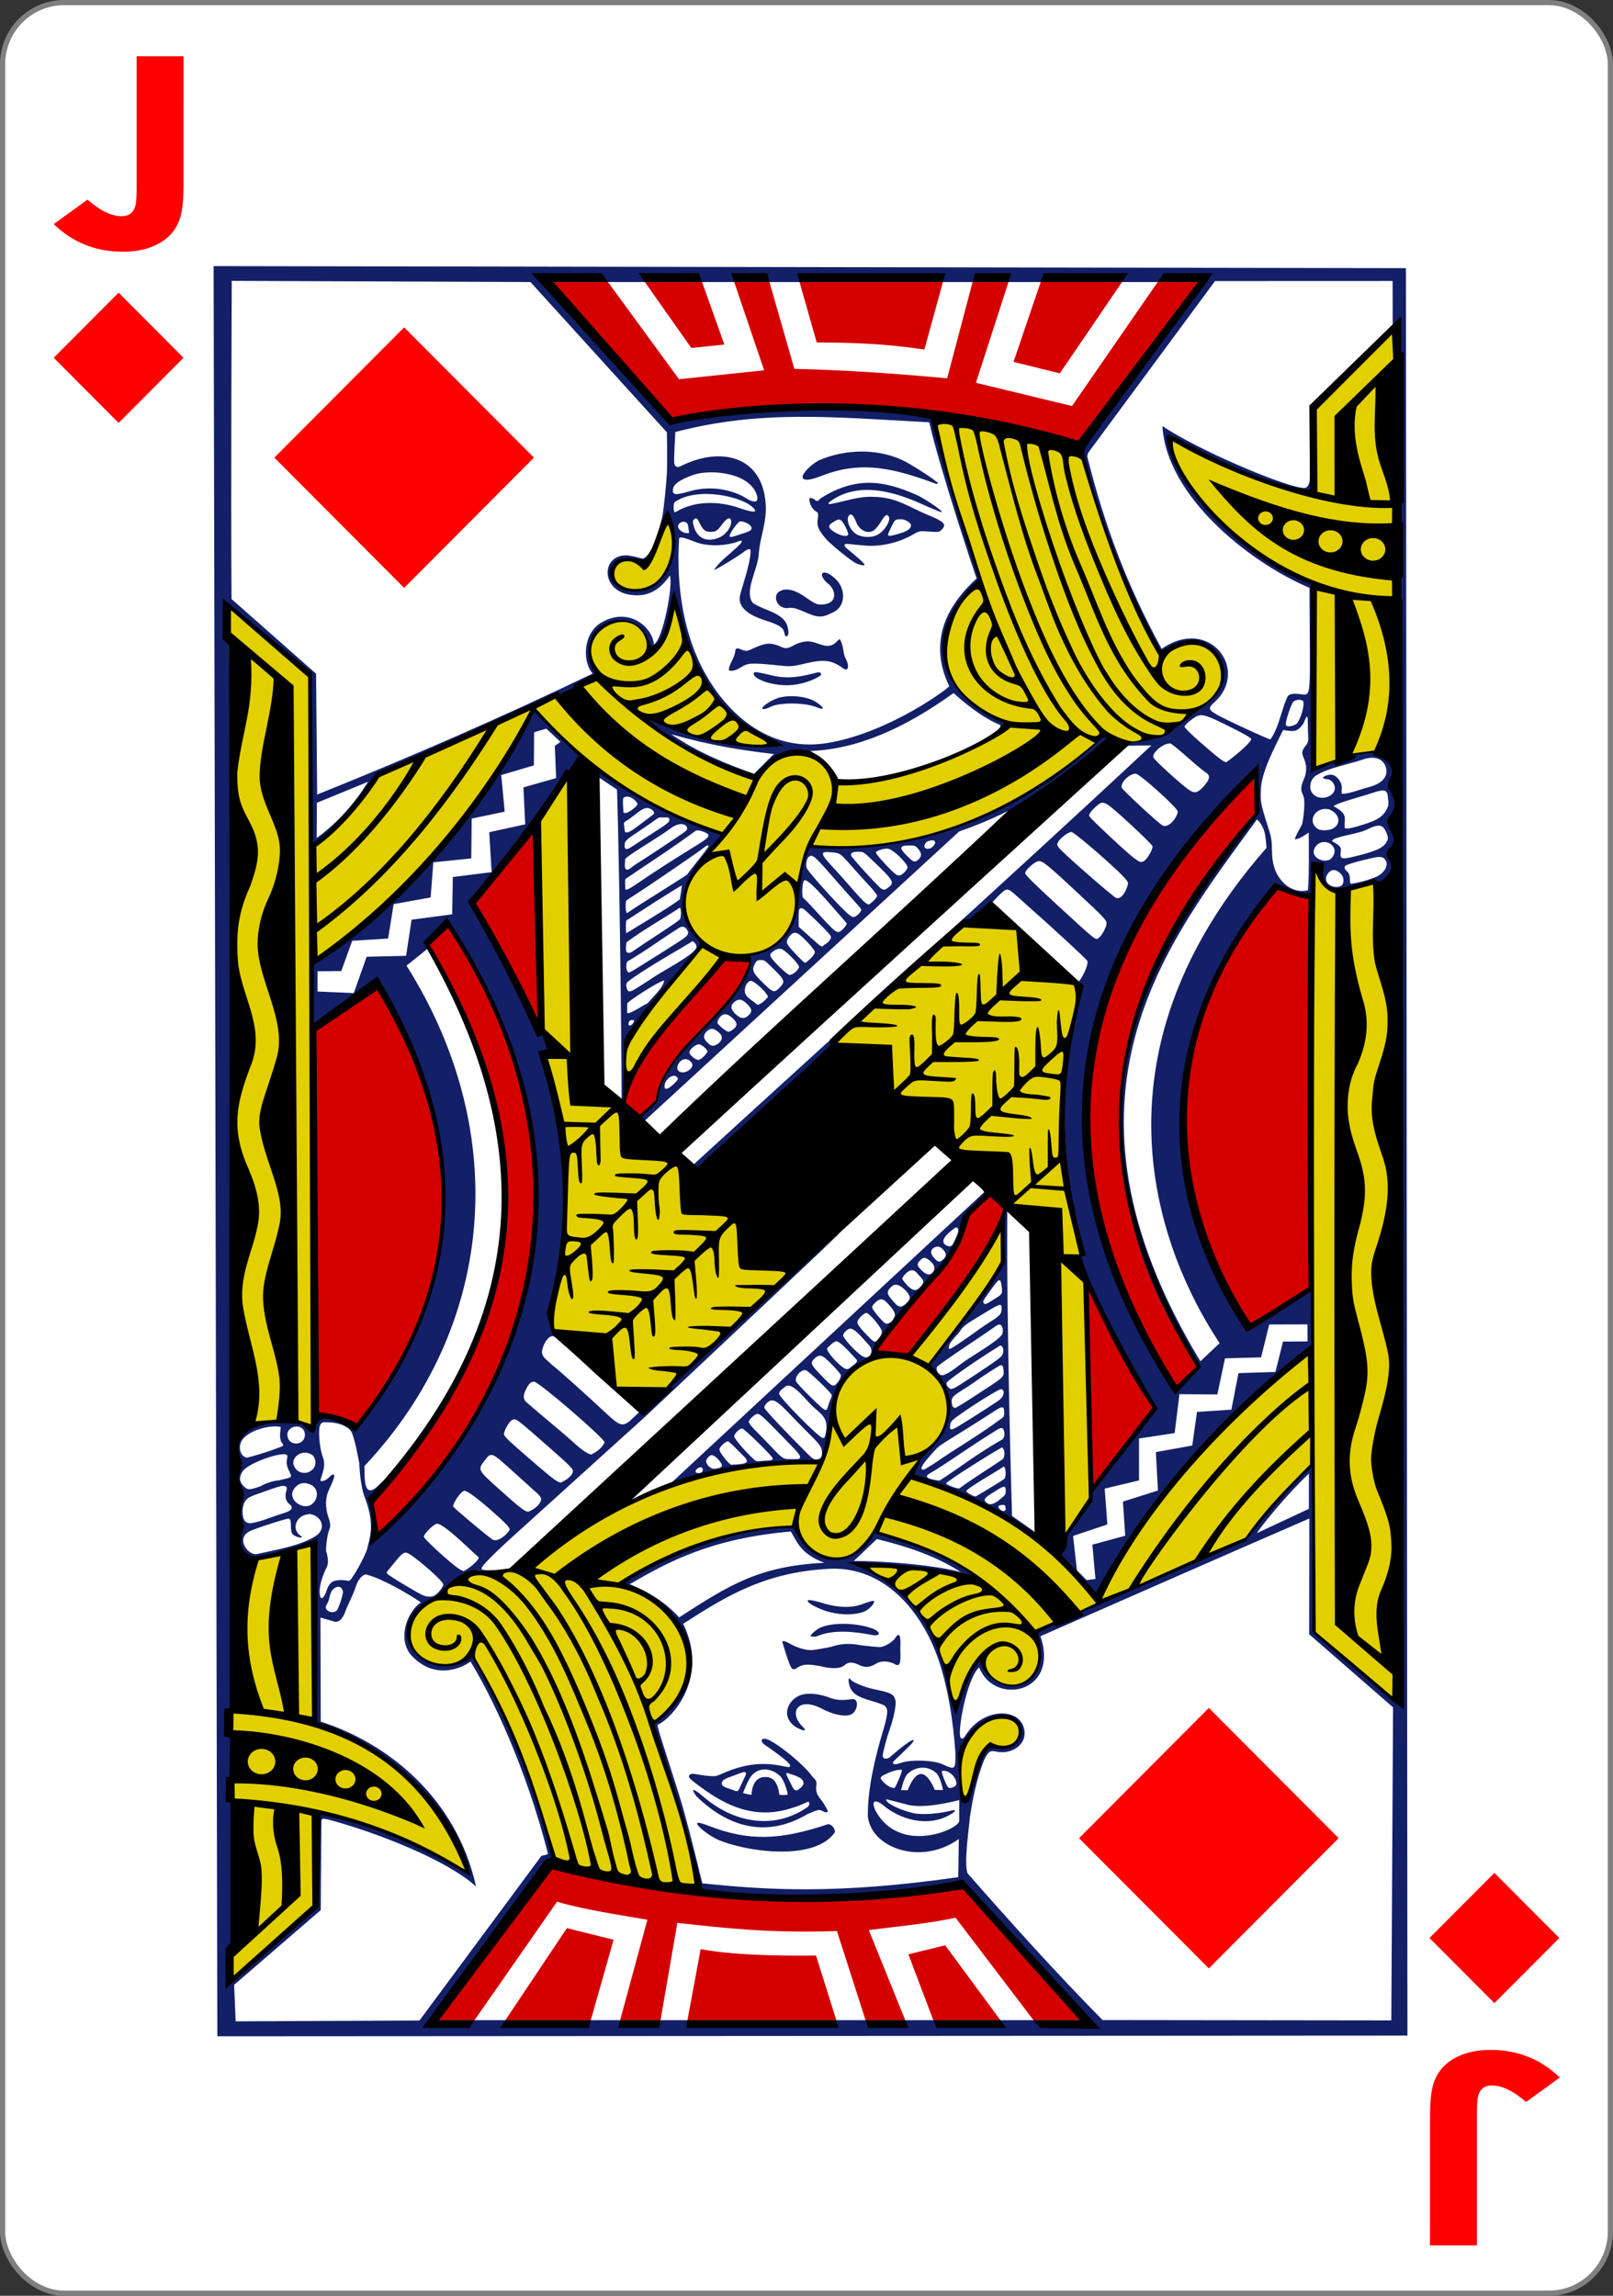 <svg height="333" width="234" xmlns="http://www.w3.org/2000/svg"><rect width="100%" height="100%" fill="#333333" stroke="none"/><g transform="translate(0 -719.362)"><rect fill="#fff" height="332.244" rx="8.919" ry="8.946" stroke="#808080" stroke-width=".756" width="233.244" x=".378" y="719.74"/><g fill="#f00"><path d="m17.206 761.811 9.415 9.446-9.415 9.446-9.415-9.446z"/><path d="m23.441 846.622q0 3.884-.405 5.634-.704 3.051-2.987 4.524-1.814 1.195-4.353 1.195-5.185 0-8.834-4.545l4.311-4.033q2.411 2.731 4.375 2.731 1.344 0 1.728-1.664.171-.726.171-2.71v-21.958h5.996z" transform="scale(1.136 .881)"/><path d="m-182.614-1165.378q0 3.884-.405 5.633-.704 3.051-2.987 4.524-1.814 1.195-4.353 1.195-5.185 0-8.834-4.545l4.311-4.033q2.411 2.731 4.375 2.731 1.344 0 1.728-1.664.171-.726.171-2.71v-21.958h5.996z" transform="scale(-1.136 -.881)"/><path d="m58.63 804.631 18.829-18.891-18.829-18.891-18.829 18.891z"/><path d="m216.794 991.022 9.415 9.445-9.415 9.445-9.415-9.445z"/><path d="m175.37 1004.876 18.829-18.891-18.829-18.891-18.829 18.891z"/></g><g stroke-width="3.181" transform="matrix(.164 0 -0 .151 485.169 807.136)"><path d="m-2766.09 1374.745-3.296-1700.417 1054.707 1.988 1.322 1697.755zm378.103-1416.897c-37.721-10.282-36.806 27.182-9.185 28.578 30.948 2.664 44.192-50.077 29.422-70.867 0 0-12.863 39.733-20.237 42.289zm-244.757 211.816-45.303 20.209-.18 33.816c18.893-15.022 33.656-33.349 45.483-54.025zm309.195 1016.081c-8.915-4.5-19.662-14.165-18.013-15.862.819-.843 5.649.683 10.03 2.654 35.4 14.914 62.88 13.951 105.094-1.367 3.195-1.159 7.966 4.928 6.187 8.276-18.693 27.649-79.185 17.82-103.299 6.299zm-18.663-41.492c-8.129-12.212 2.653-2.956 6.271.506 26.191 24.356 61.678 32.609 92.143 9.658 1.415-1.572 1.606-3.033 1.185-4.129-.862-2.247-.879.15-13.903 4.668-29.238 10.945-53.882 1.954-77.911-16.436-9.896-7.632-14.496-11.383-14.496-13.383 0-1.83 1.849-2.971 5.179-2.398 2.062.355 7.82 1.552 12.03 1.897 7.315.599 6.754.287 14.25-3.173 16.021-7.396 30.78-10.095 47.521-7.095 3.878.695 8.751 1.977 9.411 1.757 3.752-1.251-1.781-6.191-15.968-17.442-2.793-2.215-6.267-4.109-7.42-6.031-1.787-2.982.16-3.773 2.184-3.748 5.832.07 32.05 21.983 41.034 34.989 2.733 3.957 4.622 4.376 4.63 8.493-.522 4.271-1.208 8.362 3.417 14.345 3.318 4.293 6.524 11.194 6.553 11.524.034.377-.658 2.537-3.696.536-1.383-.257-2.056-1.739-4.589-1.372-2.206.319-5.793 2.054-9.732 3.915-36.729 23.622-70.552 12.095-98.092-17.078zm80.46-1.653c.739.074-2.534-13.503-6.233-17.508-7.291-7.895-18.415-9.333-25.136-1.252-3.782 4.547-7.936 17.219-7.936 17.219s5.889 1.735 7.534 1.735c.234-2.842.251-10.778 6.099-15.434 2.879-2.264 9.076-2.196 11.49-.314 4.793 2.351 6.818 11.872 6.882 15.575 2.62.815 8.657.077 7.3-.02zm-44.406-19.562c-5.178 2.31-11.909 3.866-13.453 7.332-2.038 4.573 5.154 5.955 8.897 7.494 5.174 2.495 5.29 1.582 6.964-2.406 1.046-2.491 2.425-5.738 3.742-8.726 3.871-7.478.01-6.441-6.149-3.694zm56.039 12.997c2.981-2.981 3.542-4.949.881-8.332-1.204-1.531-4.637-3.093-8.374-4.349-4.798-1.613-6.892-3.574-3.881 2.925l4.302 9.286c2.211 4.448 4.148 3.265 7.072.47zm-490.05-317.144c1.82 0 19.895-5.927 26.329-8.786 6.379-2.437 7.14-2.369 4.603-5.898-.95-1.321-1.718-5.052-1.257-9.136l.481-5.698c-11.141-2.269-27.774 3.899-33.5 11.695-4.068 4.979-3.653 16.059 3.344 17.823zm-2.272 27.8c3.385 3.385 4.322 3.507 14.48-.265 3.557-2.38 10.999-5.354 16.217-5.696 12.239-3.255 12.244-1.969 8.777-9.807-1.595-3.607-2.118-6.591-1.618-9.925.592-3.948 1.063-4.491-1.166-5.188-5.852-1.83-33.086 8.353-37.965 16.276-3.433 5.574-2.975 10.353 1.276 14.604zm639.528 240.574c-1.779 2.655-4.863 7.373-6.159 10.562-2.235 5.502-.879 6.554.014 17.35.517 6.256.651 15.972.668 21.197.033 10.001-.11 13.104 2.947 13.692 2.695.519 3.929-1.507 5.222-6.719.645-2.602 2.191-5.323 2.664-6.973 1.921-11.25 5.475-30.029 13.581-37.924 1.127-.932 4.425-1.514 10.408-1.589 7.326-.092 9.668-.3 11.938-1.995 12.821-11.218 2.715-25.715-8.725-26.731-13.245-1.152-31.501 17.141-32.559 19.131zm50.891-4.7c.814 12.902-12.048 21.694-25.119 18.705-5.297-1.334-6.889-.121-10.44 7.44-7.709 20.746-10.76 41.551-12.804 55.163-.884 12.245-5.379 44.119-2.122 54.275 37.259 46.048 76.486 93.585 119.436 140.981l255.456.35 1.542-300.735-74.197-70.172.145-111.239c-79.42 37.422-158.604 75.36-237.873 113.107 17.275 55.402-41.296 67.018-54.139 29.886-11.115 10.194-20.231 65.196-16.133 67.914 0 0 1.473 1.985 3.935-2.391 4.053-7.202 9.35-12.509 15.018-16.018 16.513-10.224 36.165-5.18 37.295 12.735zm-203.319-5.613c-12.536-9.961-5.824-25.16 4.594-29.716 5.518-2.414 14.375-2.087 24.127 1.355 8.564 3.933 13.68 3.38 22.454 2.299 5.824-.646 4.744 11.547-1.339 14.693-4.287 2.217-14.116 1.167-26.07-5.639-20.625-11.743-29.683 3.476-16.91 17.22 7.082 7.575-5.044 1.507-6.855-.21zm-424.623-182.146c11.024-7.094 6.448-19.61-3.824-21.704-13.832.293-17.347 16.171-7.452 21.656 0 1.928-4.921.354-7.579-1.635-4.125-3.087-.361-15.16-4.197-15.642-2.926.05-31.49 10.154-34.569 12.171-12.833 7.282-.789 23.722 6.66 21.842 15.468-3.905 36.496-7.379 50.962-16.689zm-63.84-23.489c.266 7.321 2.312 10.577 7.12 10.642 10.053-1.743 19.406-6.535 28.787-9.576 7.331-2.397 10.303-5.102 4.72-9.683-1.693-1.937-3.193-4.715-2.376-9.997 1.921-6.04.45-6.343-2.112-6.636-2.551-.295-8.384 2.151-23.348 7.897-7.872 3.022-9.389 4.331-11.428 8.663-.915 3.318-1.483 5.352-1.362 8.689zm83.281 94.492c1.731-2.034 5.568-14.793 5.568-17.947-.778-5.254-4.685-6.444-8.143-3.051-4.207 3.764-3.075 9.449-5.571 13.807-.869 1.517-1.788 3.616-1.536 4.468 1.355 4.585 6.999 5.429 9.682 2.724zm32.762-69.471c128.017-136.337 207.323-324.999 68.59-585.202-15.56-6.623-20.361 18.668-21.85 19.702l-17.726 15.444c93.911 161.938 77.601 348.22-37.222 480.679l.123 8.405c.271 18.498 5.598 17.698 13.38 9.043 8.242-8.695 2.727-1.614-.639 1.966-2.902 3.075-7.522 9.198-8.752 10.795 1.508 11.096 8.496 31.783 4.097 39.168zm-8.494-40.966c-1.317-3.68-2.715-12.094-3.434-18.57-.44-4.217-.618-8.198-.837-12.319-1.358-8.194-4.702-26.999-7.418-31.144-2.928-4.468-10.084-7.734-18.07-8.246-6.823-.438-7.389-.316-8.844 1.907-2.498 3.816-.786 23.07 1.752 30.127 2.856 8.28 1.178 12.779-1.141 20.986-.806 2.97-1.1 3.175.364 3.384 6.389-.447 8.513-8.282 11.04-5.948.85.855-1.363 7.282-4.346 13.778-3.147 6.854-4.081 16.297-.342 27.912 2.093 6.503 1.204 8.559-.063 12.483-.847 2.621-2.324 10.656-2.372 18.651 2.983 10.023 1.482 14.509-.269 17.821-3.81 8.505-6.752 20.03-4.704 26.502.898 2.839 3.249.409 4.972-4.455 2.686-9.605 5.822-11.743 13.71-11.745 5.745 0 6.287 2.014 8.188-.557 4.313-5.834 14.848-26.503 15.049-32.263 4.073-14.693 4.274-27.319-3.235-48.306zm61.22 96.511c3.48-1.323 8.829-8.68 8.835-11.215.01-2.794-21.462-23.669-30.402-29.43-4.049-2.609-5.973-.757-13.132 8.878-6.361 8.561-7.195 8.636-6.014 10.284 1.421 1.983 23.294 16.205 30.558 20.242 2.51 1.395 6.766 2.53 10.155 1.241zm40.229-37.153c-3.203-2.458-28.892-30.939-36.517-32.353-2.897-.537-12.19 10.044-12.19 12.444 0 1.649 16.04 17.978 27.405 27.899 3.248 2.835 6.834 5.155 7.969 5.155 3.615-1.854 12.876-9.33 13.333-13.145zm27.293-26.867c0-1.688-2.832-5.161-9.75-11.955-17.617-17.302-27.43-25.222-30.522-25.195-3.372 1.119-9.473 11.385-9.837 14.958 1.147 2.144 30.619 28.87 34.435 31.463 4.709 4.546 15.018-6.052 15.674-9.271zm27.639-27.597c.755-2.542-.719-4.711-4.45-8.285-2.646-2.534-12.043-11.733-20.882-20.442-18.533-18.261-18.573-18.276-24.525-9.744-6.128 8.784-6.096 8.854 11.968 26.477 19.262 18.791 23.774 22.602 26.758 22.602 4.572-2.108 9.549-5.625 11.131-10.608zm-206.551-16.483c-3.227-.967-6.195-.398-8.728 1.627-13.655 11.61 5.712 26.55 13.677 17.232 5.303-5.233 5.088-16.476-4.948-18.858zm234.911-12.152c0-1.945-3.978-6.304-17.75-19.451-34.072-32.526-32.54-31.291-36.317-29.27-2.359 1.262-6.933 10.007-6.933 13.254 0 2.435 3.273 5.808 28.527 29.391 14.806 13.827 19.19 17.319 21.742 17.319 4.038-1.998 10.558-6.324 10.731-11.243zm-234.045 1.224c6.692-2.912 7.938-10.154 4.144-15.875-7.276-6.414-17.396-1.115-17.563 7.153 1.257 7.746 7.832 11.018 13.419 8.721zm262.045-28.538c0-3.884-58.344-58.443-62.497-58.443-2.818 0-4.838 2.284-7.487 8.462-2.297 5.36-2.065 8.531.827 11.314 4.216 4.056 15.462 14.419 26.157 24.102 6.325 5.727 13.596 12.565 16.158 15.195 5.999 6.159 12.604 10.928 15.135 10.928 3.614-2.111 8.636-4.965 11.707-11.557zm-265.102-7.035c.056-2.191-.507-4.427-2.072-6.094-4.005-4.263-11.454-2.021-13.318 3.629-1.704 13.285 14.848 13.87 15.391 2.465zm43.21-424.648 11.411-34.889 34.866-.898 4.888-34.681 35.881-5.165.576-35.832 34.327-4.688-2.121-38.372 31.831-7.537-1.58-35.527 28.925-8.87-1.159-30.923 4.973-3.896-12.512-12.721-10.773 3.499-.196 31.783-28.887 9.297 3.043 35.164-29.198 6.659-.366 38.236-33.548 3.765-2.397 33.737-32.722 6.444-4.879 33.046-31.757 2.159-9.692 29.047-20.981.243v19.442zm379.339 624.204c-1.096-2.618 1.766-2.227 6.752.922 5.215 3.294 12.811 6.04 18.21 6.051 2.25 0 10.294-1.431 17.876-3.189 9.056-3.323 17.089-3.521 26.5-1.486 6.993.941 14.035 1.701 15.649 1.689 4.673.652 12.597-5.118 14.718-8.746 5.754-9.84 4.385 8.037 4.408 10.078.105 9.158 1.249 19.682-5.311 14.786-3.88-2.006-10.654-3.788-16.064-.176-5.446 3.636-9.95 4.41-16.331.572-5.238-2.064-8.002-2.501-11.92 1.14-4.366 4.057-14.956 2.61-20.63.748-9.752-1.621-15.211-3.036-21.747 2.132-3.486 2-4.384.513-7.008-7.216s-4.699-16.343-5.102-17.305zm24.823-6.459c-.618-.999 4.614-6.125 8.148-7.953 10.374-5.366 30.986-5.127 45.725.318 7.683 2.838 8.867 7.694 1.393 6.671-15.552-3.262-35.064-5.944-50.092 1.21-1.179.631-4.882.226-5.173-.246zm13.159-24.295c-10.638-3.945-15.857-8.147-15.857-9.486 0-1.441 2.281-1.175 10.643 1.107 11.392 4.227 24.859 6.452 36.096 2.518 8.084-2.988 12.118-4.879 12.118-3.081 0 1.903-3.339 6.852-8.893 9.7-11.056 4.507-25.64 2.367-34.107-.757zm230.864-29.541 7.893-1.083-2.742-32.938 29.075-8.629-2.041-32.758 30.987-10.664-1.848-36.871 32.199-6.343 4.197-32.266 30.4-2.164 6.299-35.106 32.654-1.124 6.726-29.179 21.729-.136-.096-16.387-33.846.105-7.167 31.583-31.941.919-6.778 34.693-33.491-.246-4.287 37.39-31.496 5.164.024 40.263-30.382 7.881 2.352 34.428-30.346 11.073 3.429 32.857zm202.985-772.867c-4.344 3.093-5.986 9.222-4.642 14.214 4.277 11.297 19.333 7.774 21.113-.446.894-3.562-1.472-8.941-5.583-10.11-.72-.205-3.274.034-4.606-1.337-.962-.989 5.028-4.06 8.558-2.895 4.407 1.454 8.011 7.282 8.016 12.326 0 1.957-.551 4.859.16 5.832 7.284-.181 15.624-4.186 23.433-6.35 13.191-3.656 17.964-11.223 15.039-20.086-2.438-7.388-9.997-10.316-19.929-6.579-13.636 5.13-29.637 7.583-41.557 15.431zm-563.319 808.643c44.682-31.391 70.993-49.332 128.337-52.427-20.459-8.416-23.799-19.47-29.548-30.05-71.044 6.716-108.766 29.4-142.515 50.579 13.945 6.567 28.508 14.204 43.726 31.898zm249.055-43.538c-21.67-15.312-47.453-24.568-74.196-31.719l-20.502 21.239c-1.194-.757 59.357.612 94.698 10.48zm208.03-201.489c-139.742-214.73-45.87-403.682 51.298-524.081 3.121-3.951 3.879-4.15 3.175-7.293-.928-4.143-2.072-25.01-1.361-37.067-179.613 178.006-184.215 409.905-71.555 593.949 8.053-7.198 24.292-16.783 18.443-25.508zm20.956-18.371c-22.942-38.198-145.119-245.041 41.495-475.794 0 0-.637-11.767-2.034-16.187-2.502-7.922-6.401-11.117-6.401-11.117-78.376 117.655-192.288 264.875-50.017 520.551zm-106.85-389.298c2.792-2.278 6.85-10.553 6.85-13.971 0-3.047-2.197-5.593-23.25-26.952-28.064-28.472-32.906-32.827-36.499-32.827-3.394 0-12.251 8.401-12.251 11.62 0 1.542 8.258 10.438 27.75 29.896 36.169 36.105 34.461 34.632 37.4 32.235zm25.85-52.439c0-1.715-2.601-5.117-8.75-11.447-16.222-16.697-39.361-37.864-41.392-37.864-2.585 0-9.666 5.729-11.527 9.326-1.308 2.53-1.282 3.107.251 5.5 2.866 4.473 39.064 38.828 49.352 47.471 6.178 5.671 11.768-8.674 12.065-12.987zm13.989-21.305c2.866-1.534 8.305-11.701 7.649-14.298-.307-1.214-9.489-11.095-20.405-21.957-21.594-21.489-22.85-22.265-28.233-17.451-4.875 4.359-7.927 8.725-7.325 10.479.734 2.14 33.06 35.003 39.665 40.324 5.223 4.208 5.832 4.412 8.649 2.905zm164.783-1.591c10.149-9.744-1.352-20.43-9.709-15.498-3.554 2.197-5.672 6.991-4.583 10.176 1.807 5.285 8.973 8.169 14.292 5.322zm20.097-2.486c17.179-4.51 25.406-7.525 29.001-12.879 2.489-3.706 2.774-5.986-.028-12.03-2.586-5.576-5.602-7.28-16.363-1.384-7.39 4.049-23.846 5.988-29.602 9.387-2.301 1.983-1.179 1.961.672 3.136 4.142 2.63 6.165 4.422 5.714 7.901-.982 7.574-.199 8.736 10.606 5.868zm-18.184-26.93c8.343-4.266 6.656-14.564-2.659-18.654-12.296-3.238-20.215 11.561-10.15 18.772 2.697 1.889 9.538 1.556 12.81-.118zm27.72-4.171c12.056-4.133 16.695-7.369 20.176-14.037 2.756-5.279 1.581-7.638 1.216-12.746-.554-7.742-4.445-6.858-15.686-2.807-5.485 2.121-31.743 9.511-32.11 12.201 12.674 7.245 9.438 11.065 9.544 20.312.662 2.103 6.609.592 16.86-2.922zm-164.404-12.329c0-3.495-33.7-36.499-37.269-36.499-5.565 0-13.538 8.652-12.346 13.398.54 2.153 32.143 33.958 36.084 36.316 5.521 3.228 13.178-7.95 13.53-13.216zm19.369-20.575c1.451-1.142 4.029-4.096 5.727-6.564 3.632-5.279 3.373-8.221-.97-11.007-1.588-1.019-8.654-7.412-15.702-14.207s-13.723-12.69-14.832-13.101c-5.811-.772-16.31 8.532-15.222 13.295.626 2.493 26.453 27.927 32.217 31.727 3.725 2.456 5.516 2.426 8.782-.143zm45.631-49.161c0-.94-5.863-4.712-15.25-9.813-28.697-15.593-29.19-15.702-38.158-8.396-3.075 2.505-5.592 5.359-5.592 6.342 0 1.002 6.219 7.671 14.149 15.173 16.457 15.568 20.505 18.93 22.799 18.93 4.742-3.483 21.321-17.919 22.052-22.236zm40.17-14.658c3.542-4.24 7.521-18.946 5.63-21.905-1.739-1.739-6.211-1.472-8.358.471-2.213 2.002-7.672 20.475-6.832 22.664.856 2.231 6.487 1.188 9.561-1.23zm-313.501 625.856c2.716-.364 8.034-3.681 15.77-10.326 8.264-7.099 34.453-22.898 37.297-29.251 1.272-3.612.348-8.794-2.385-9.188-2.076-.299-2.518 1.288-19.929 13.839-11.744 8.466-32.381 23.597-35.483 26.805-1.346 3.435 1.697 7.759 4.731 8.121zm-2.439 101.143c17.926-12.437 32.445-25.318 55.814-39.719 1.806-2.381 2.081-5.925.98-8.82-1.361-3.581-3.245-2.167-10.317 2.746-17.222 11.605-34.94 25.272-49.777 35.406-4.759 3.223-8.767 5.006-7.762 6.819 1.333 2.405 8.69 3.134 11.062 3.569zm17.43 7.631c11.788-9.642 25.895-18.848 38.484-28.175 1.761-1.758 2.219-7.688.41-10.119-1.428-1.919-.246-1.565-3.73.413-5.095 2.892-35.586 23.679-41.268 28.379-3.309 2.737-6.065 4.106-5.245 5.061 3.81 2.452 7.855 3.965 11.348 4.441zm14.816 7.47c2.438-1.632 23.393-15.028 25.079-16.809 1.929-2.038 1.369-11.155-.506-11.875-5.293 4.211-33.243 21.235-33.294 23.978 2.845 2.558 6.603 4.911 8.721 4.706zm22.408 1.866c3.219-2.949 3.859-3.45 3.928-6.756.124-5.987-1.361-5.732-9.893.367-5.961 3.855-9.589 6.567-8.52 8.878 4.235 6.627 10.245 1.399 14.486-2.489zm2.31 12.229c1.672-.618 1.685-1.48 1.444-3.572-.268-2.327-.609-2.227-3.14-2.227-6.785.253-.666 6.401 1.696 5.799zm-81.591-33.505c3.079-10.168 7.395-18.211 14.446-25.835 28.19-24.979 19.576-55.726 1.775-80.758 23.032-32.243 46.029-66.404 65.818-97.702l-.07-50.884 2.658.28c-.919 111.044 4.15 293.124 4.15 293.124l22.899 17.465-3.084 1.526c3.767-.589-66.667-44.686-108.594-57.215zm20.695-12.68c19.498-14.713 38.463-26.283 57.799-41.953 2.056-1.694 3.271-1.788 3.329-5.634.111-7.332-1.351-7.406-8.578-2.234-3.201 2.29-14.926 10.488-26.056 18-11.613 7.839-22.37 14.812-24.53 17.316-10.88 12.614-14.901 18.551-13.784 20.358 1.166 1.886 3.371-.155 11.821-5.853zm21.267-35.659c10.017-6.597 33.987-23.238 36.171-25.291 3.796-3.569 4.461-9.26 1.032-9.913-1.673-.319-20.229 12.052-35.909 23.938-7.633 5.786-9.332 7.124-9.332 12.576 0 3.303 1.998 2.667 8.037-1.31zm9.988-25.913c30.72-21.841 29.932-19.995 29.265-28.13-.225-2.746-.833-3.994-2.056-4.225-.955-.181-6.384 3.721-12.497 8.022-6.112 4.301-13.399 10.074-17.056 12.612-10.675 7.408-14.21 9.402-14.21 13.645 0 4.187 1.128 6.826 2.982 6.826.696 0 6.804-3.938 13.573-8.75zm-4.406-16.915c14.149-9.993 29.739-21.269 31.862-23.945 2.58-3.254 2.118-10.329-1.174-10.329-14.199 9.489-31.29 21.959-43.301 31.808-1.554 1.37-3.53 2.681-4.148 4.47-.119 2.311 2.786 5.363 3.942 5.457 2.343.012 5.942-2.605 12.818-7.461zm-9.214-33.819c10.803-7.32 20.628-16.016 31.358-23.4 8.058-5.516 10.342-7.223 9.863-14.159-.277-4.001-3.796-1.7-17.445 7.394-10.007 6.668-14.608 9.303-18.156 13.865-2.49 5.757-10.7 11.159-11.135 17.741-.01 2.44 1.61 1.283 5.516-1.441zm33.166-43.99c8.298-5.497 9.086-5.622 8.185-12.924-1.128-9.138-2.065-8.598-9.994 3.513-5.214 7.964-7 10.269-6.208 11.75 1.353 2.529 2.845 1.086 8.017-2.339zm-30.22-67.236c-.881-4.067-2.126-3.185-6.303.482-7.686 6.748-8.897 11.633-4.109 14.195 2.541 1.36 4.509 1.205 6.02-2.129 3.258-7.184 4.17-9.72 4.392-12.549zm-43.049 63.883c-.993-3.713-5.528-8.769-8.982-10.555-3.424-1.771-5.503-1.44-8.773 2.718-3.014 3.832-1.611 6.11 2.918 11.84 3.319 4.199 4.665 5.532 7.274 5.532 3.17-1.241 8.226-5.504 7.563-9.534zm-166.623 160.184c-2.192-4.24-6.853-8.711-8.989-7.963-2.262.792-4.465 4.036-4.494 6.075.933 4.163 4.449 6.981 7.151 7.061 5.092-.722 8.186-1.607 6.331-5.173zm20.318-6.458c-4.388-4.629-13.063-14.839-14.483-14.839-2.22 0-7.518 5.561-7.518 7.846 0 2.698 7.899 13.756 10.527 14.641 6.644-.616 18.844.128 11.473-7.648zm25.077 1.299c-.46-2.235-25.157-28.492-26.981-28.492-2.355 0-7.008 5.166-7.008 7.552 0 1.915 7.976 12.32 15.348 20.021 3.669 3.833 3.997 4.384 8.491 3.683 4.903-.765 11.293.295 10.15-2.764zm43.645-5.865c0-5.298-2.771-8.205-13.925-20.274-4.047-4.379-10.884-11.987-15.193-16.908-8.334-9.516-11.904-12.432-15.228-12.441-2.623-.01-6.642 4.25-6.642 6.96 0 1.74 20.526 25.275 39.119 45.254 4.125 4.433 5.975 5.724 9.932 3.617 2.275-1.552 1.938-4.179 1.937-6.209zm-32.138-63.05c-4.172 3.43-5.726 4.833-5.745 7.121-.029 3.488 35.402 42.417 38.561 42.417 1.856 0 1.571-.255 2.667-4.44 2.193-12.704-1.259-16.433-10.441-24.815-6.157-5.62-18.57-24.963-25.041-20.283zm62.486-26.044c-9.888-11.827-15.361-17.268-17.37-17.268-1.373 0-3.431 1.323-5.651 3.78-3.695 3.498-3.343 3.372-1.003 7.535 1.215 2.162 4.617 6.417 7.559 9.454 5.449 5.626 8.242 7.413 10.868 4.715 2.324-2.387 8.062-5.208 5.597-8.217zm-5.161-29.511c-2.412-.026-6.465 4.32-6.465 6.686 0 2 8.025 12.057 13.621 17.07 4.527 4.055 6.662 5.145 9.81 2.472 2.356-3.418 1.823-6.544.352-9.155-4.005-4.563-12.764-16.872-17.319-17.073zm27.798 2.898c-.06-3.449-10.182-16.608-13.389-17.92-2.664 0-8.316 6.203-8.316 9.066 0 1.535 2.166 4.955 5.838 9.217 7.224 8.385 9.076 10.23 10.65 8.919 2.573-2.144 5.276-5.901 5.217-9.281zm11.424-14.822c.666-2.89-1.122-5.865-5.165-10.943-5.054-6.347-7.533-6.773-12.297-1.858-1.758 1.814-2.578 3.399-2.578 4.279 0 2.422 10.602 15.893 12.569 15.893 4.551-.563 5.939-3.873 7.47-7.371zm-18.651 33.37c-.948 4.349-2.778 7.19-6.976 9.208-32.37 23.325-31.325 61.329-38.234 96.419-52.415-.527-135.276 20.975-134.763 22.105l278.548-281.003s3.457.858 1.341 3.321c-22.543 16.205-21.139 47.713-35.965 63.496-24.773 29.937-47.792 55.906-63.951 86.456zm-151.188 114.777c.451-3.177-2.47-4.04-5.025-1.485-2.504 2.504-1.514 4.459 2.049 4.047 1.876-.217 2.75-.969 2.976-2.562zm85.843-11.809c1.025-2.671-1.415-5.171-16.344-21.737-15.114-16.772-18.543-20.699-21.156-20.699-2.219 0-7.632 5.492-7.632 7.74 0 1.033 2.376 4.432 5.28 7.554 2.904 3.122 8.416 9.253 12.25 13.625 6.602 7.529 9.74 11.165 12.253 12.92 2.467 1.722 4.332 1.632 8.282 1.632 5.425 0 6.603.179 7.068-1.033zm25.822-52.732c1.027-3.3 2.491-6.215 2.5-7.451.017-2.306-19.063-21.754-22.29-23.839-3.862-2.496-11.125 5.656-9.315 10.417.5 1.314 6.176 7.99 12.613 14.834 8.184 8.701 12.277 12.799 13.607 12.596 1.363-.209 1.548-2.258 2.885-6.556zm7.979-20.437c1.395-2.053 2.536-4.763 2.536-6.022 0-1.429-3.195-5.296-7.761-10.429-8.509-9.565-10.694-10.671-15.354-6.207-4.637 4.443-3.065 6.498 5.092 15.74 10.214 11.572 11.37 12.976 15.486 6.918zm72.947-91.345c3.174-3.772 3.244-5.644.338-9.089-1.237-1.466-3.032-3.604-3.989-4.75-2.621-3.139-6.083-2.619-9.656 1.451-1.707 1.944-2.836 3.905-2.832 4.573 0 .668 1.839 3.353 4.078 5.965 5.034 5.873 8.142 6.508 12.062 1.85zm11.176-14.416c2.159-3.296 1.186-6.914-2.853-10.603-3.823-3.492-5.724-3.639-8.411-.654-3.591 3.989-3.012 5.325.846 9.596 4.362 4.828 7.868 5.552 10.418 1.662zm8.958-11.962c2.985-2.985 2.928-5.538.252-8.94-2.506-3.185-5.097-4.051-7.736-2.638-4.588 2.456-4.104 6.669.412 11.429 2.741 2.889 4.028 3.193 7.072.149zm-213.13 599.393c57.047 6.391 118.333 10.857 226.371-5.93l.543-36.667c-33.698 26.279-77.934 8.267-80.482-21.984-.301-26.96 6.899-58.057 12.966-80.231 4.516-16.482 5.807-22.838 1.579-26.047-9.32-5.252-25.861-5.913-30.088-16.867-2.024-5.781-2.216-11.963.744-7.558 1.36 2.024 12.12 7.028 20.521 8.903 14.631 3.266 16.984 4.357 18.643 10.366 1.047 3.792-1.364 16.886-5.218 28.703-2.759 8.46-5.982 22.042-5.982 24.669 0 2.86 2.245 3.328 4.756 2.531 1.083-.344 6.226-5.489 9.464-8.379 14.055-12.541 18.135-12.166 6.129.103-4.775 4.879-11.36 11.611-11.36 12.121 0 2.596 2.438 2.298 7.833.351 8.312-3.001 27.798-2.64 36.468 1.716 10.778 5.415 11.235 5.176 10.987-11.238-1.939-30.675-6.936-66.968-16.931-95.29-15.244-43.197-46.9-83.28-93.67-81.475-57.007 2.97-91.411 25.672-130.196 52.867 23.424 51.967-10.43 91.773-22.694 97.028-1.183.507 15.352 52.825 22.414 79.405 6.415 24.146 17.199 72.903 17.199 72.903zm242.685-1253.452c-1.325-3.419-33.036-106.764-41.908-149.987-85.737-4.988-149.135-12.106-224.629 9.326 0 0-1.637 29.117-.847 30.53.767 3.596 3.367 3.513 5.49 2.334 34.87-19.16 72.66-10.529 75.283 36.72 1.001 18.042-5.064 30.759-6.168 47.875-.964 14.947-12.723 34.87-5.596 46.224.914 1.397 5.936 4.146 12.801 7.086 12.802 5.482 17.816 10.514 18.756 18.885 1.393 5.775-2.139 9.656-3.204 3.724-.676-3.766-1.337-7.082-17.141-12.494-15.403-5.274-19.558-11.39-21.093-14.61-2.118-4.441-1.719-7.59.262-14.668 4.216-15.062 8.375-30.427 7.991-37.682-.138-2.61-3.029-1.341-6.726 1.804-4.697 3.994-24.784 17.22-25.347 16.656-.264-.264 3.316-5.593 8.938-10.968 6.822-6.523 15.311-14.425 15.311-15.874 0-2.566-1-.782-7.613 1.182-11.529 3.177-24.812 2.722-33.744-1.225-7.576-3.334-12.887-5.267-14.013-3.445-2.805 46.025 4.03 93.468 23.342 130.479 17.297 33.627 53.251 75.737 107.316 66.289 55.862-9.762 110.209-54.695 108.258-54.748-20.846-47.202 2.907-82.355 24.284-103.412zm-442.825 1256.512c-24.752-24.788-87.145-51.756-130.029-64.132-3.434-.74-6.812-2.373-6.837 1.691l-.506 85.079-76.635 71.823 1.349 35.047 162.593-.787 107.936-158.248s5.204-.933 5.778-1.901c-19.811-84.034-49.645-151.145-68.599-184.784.318.416-27.252 22.275-51.497-4.9-13.605-15.249-5.256-42.029 7.652-51.844-10.891-8.01-33.453-22.534-48.246-26.726-3.076-.752-7.66 5.471-9.164 11.104-2.703 9.154-7.198 17.34-10.216 26.568-3.316 7.71-6.513 8.873-11.461 6.707-7.707-2.286-9.751-3.084-9.751-3.084l.25 100.015c59.155 20.526 120.044 73.114 137.383 158.374zm245.882-1068.837 17.526-19.035c-27.728-3.403-56.798-8.359-90.811-19.038 23.617 17.557 48.349 28.424 73.284 38.073zm-96.318-53.548c30.909 10.305 70.014 34.336 118.849 25.288-44.514-17.659-78.316-58.917-92.719-142.916-3.149 16.304-9.661 50.208-19.912 53.877-14.405-55.745-72.32-23.326-49.097 22.139-58.696 40.327-129.269 63.084-193.279 94.188 0 0-9.634 29.57-57.582 70.077-9.051-47.492 1.733-117.953-3.88-165.67l-75.169-70.991c1.152 13.519.626 21.907.025 37.739 2.062 2.759 4.914 4.204 7.809 5.929 4.857 273.585-1.675 544.033-1.616 792.528-.746 152.285 3.284 310.955 1.054 454.737l-2.808 5.202.117 34.366 76.754-73.084s-3.569-51.86.455-91.485c48.44 9.754 93.616 32.514 134.119 57.479 5.098 1.416-24.857-99.564-133.786-144.413 0 0-.15-31.543-.146-100.105 0-66.142-1.031-73.143-2.499-74.219-4.409 4.792-60.155 23.573-62.977 20.399 1.49.497-15.723-117.079-.842-134.939l53.327 1.124c15.253 12.31 9.124-2.683 17.979-5.15 5.311-1.43 29.976 8.181 29.976 8.181 101.636-119.974 91.479-317.278 18.541-428.29-18.686 15.173-38.553 35.739-57.289 44.568-.224-.642-.34-61.209-.34-61.209 97.113-62.334 202.749-242.894 196.011-243.506 0 0 30.068 29.288 41.741 45.849l-95.865 138.842c21.96 44.215 44.171 84.31 58.582 123.189 1.951 5.26 7.957 5.111 9.469 10.645 1.293 4.73-4.48 11.298-3.683 16.517 20.231 77.372 24.819 159.473 4.858 233.85-4.206 16.743 3.501 30.313 13.805 42.906.851 1.096-9.603-9.049-10.537-9.61-3.586-2.153-9.56 5.399-10.82 14.927.825 5.841 3.996 6.867 8.194 11.6 7.4 6.149 36.791 35.091 49.736 48.311 11.497 11.741 14.47 12.269 22.218 3.944 2.187-2.042 4.459-4.821 6.575-6.549.396.641 3.261-2.341 4.237-3.294l173.124-168.981c20.109-19.628-172.869 177.304-172.869 177.304s-93.58 91.87-116.536 114.518c-23.711 23.394-26.913 28.511-27.861 30.25-1.691 3.102 7.647 3.017 11.894 2.387.34-.05-3.566.9-7.516.872-24.374-5.447-32.675 21.494-48.037 26.919-40.647 28.864-13.317 75.217 25.518 59.911l9.459-4.549c23.538 43.716 57.487 123.355 73.422 192.573l-6.421 2.968-102.4 153.614h580.734c-41.714-41.525-77.197-92.513-113.335-130.672-57.915 17.32-233.039 13.787-230.273 6.257 0 0-26.519-107.345-41.512-160.082 47.608-40.776 42.729-105.097-26.383-133.972 50.314-39.725 100.961-53.188 150.34-56.413 16.039 40.736 53.694 43.301 71.472 6.001.119-.417 66.775 20.489 91.347 43.118-36.44-3.772-72.425-11.026-108.892-12.767 32.097 12.674 64.775 45.774 75.246 83.629 5.127 13.518 12.965 58.147 15.038 58.311 0 0 12.163-51.549 21.593-48.712 24.052 50.193 65.522 12.437 48.052-27.546 61.256-29.238 130.18-61.893 186.534-88.995 16.443-24.799 56.883-71.899 59.539-72.103 0 0 74.382-426.116 74.365-568.566-2.469-171.254 3.434-361.881-3.949-522.061l-.069-46.038-157.098.066-112.15 164.917s-.845 2.615-.827 3.751c15.306 66.54 34.944 123.171 65.76 184.647 42.521-32.117 78.356 20.77 46.466 51.478-5.987 5.765-4.384 7.22 1.605 11.232 5.905 3.955 46.264 24.258 48.141 24.258 7.298-10.842 9.415-26.855 14.335-39.088 1.24-4.661 4.759-5.233 11.791-4.406 9.04 1.062 8.993 4.822 8.691-52.69l-.26-49.399c-54.52-25.11-126.704-88.955-130.072-155.352 31.525 22.937 103.955 56.282 123.299 59.267 8.496 2.372 7.19-12.433 7.454-18.375 2.3 1.539 3.133 24.414 3.133 24.414-31.998-9.672-48.766-7.699-128.635-53.979 13.704 65.306 79.102 116.813 126.522 140.303 0 0 1.984 31.015 1.883 65.762-.306 105.964.755 110.63.755 110.63 0-.052 26.098-6.652 33.343-10.245 12.938-10.364 33.674-2.418 36.544 5.215 4.208 39.99.161 77.066-.728 115.257-22.104 1.576-34.211 6.227-45.115 6.672-7.088-.948-11.395-.992-15.019-5.023-10.555-22.801-9.872-8.342-11.155 8.782-.969 5.066-27.393-3.753-30.03-5.278-114.113 131.364-104.391 282.595-26.888 422.654 12.804-8.639 34.85-25.129 56.891-35.958.532 17.818.832 54.498.832 54.498-89.335 65.543-196.32 239.191-192.704 239.673l-36.295-43.335s22.848-36.319 30.9-45.924c.938-1.1 1.54-12.364 1.54-12.364l55.464-80.198c-25.077-44.422-42.206-82.406-60.046-126.092-1.01-3.657-5.37-19.359-4.411-20.844-37.001-167.177 3.094-250.333.139-256.664 0 0-.492-3.345-1.278-3.997-1.213-1.006.315-1.973 1.676-4.361 2.639-4.63 6.844-14.129 5.408-16.942-1.061-2.079-31.067-32.084-56.793-56.788-13.534-12.996-12.996-14.485-19.988-7.387-2.592 2.631-8.968 10.122-8.968 10.122-92.95 85.995-166.715 164.304-259.993 255.848l-4.478-4.068c135.691-134.87 272.636-268.397 407.015-404.574l-23.636.401c.668-1.712 1.649-3.309 3.022-3.774 12.672.011 25.706-3.832 35.123-9.179 19.166-14.238 46.68-33.301 48.835-52.08-1.378-36.144-31.866-41.38-53.877-23.709-30.602-54.962-54.823-121.086-67.8-182.812-.613-3.065-4.925-8.349-5.572-11.848 6.556-20.5 110.476-162.11 110.476-162.11h-583.591l111.067 132.256c0-5.279 158.287-23.969 230.783-1.893l44.147 156.825c-40.105 38.775-51.959 102.538 21.802 135.735 1.435 3.11-6.993 8.224-6.993 8.224 1.174-1.912 3.212-3.89 2.386-5.648-19.881-8.689-41.169-30.693-41.169-30.693-44.374 34.665-85.852 53.964-126.482 55.678 0 0 21.451 14.544 25.596 30.52 0 0-1.992-.242-2.515-.882-4.403-5.384-14.522-22.792-23.056-27.92-14.463-3.47-23.02-.946-34.434 6.923l-15.453 14.927c-35.454-10.785-74.831-28.422-96.526-55.199zm-5.936 383.832 16.181-15.964c1.85-11.85 5.066-26.918 18.738-43.327 15.166-18.202 31.934-35.317 44.278-51.522 14.828-19.468 22.877-37.086 18.979-45.255 22.1-3.98 42.388-23.483 43.034-58.882.258-18.595 9.232-45.719 9.911-45.342 0 0 154.252-5.247 260.362-106.405 0 0 7.435 1.616 5.692 2.961-40.207 40.268-82.966 69.96-133.504 88.863l-278.741 278.43zm30.861-31.947c4.166-4.166 5.106-5.532 2.749-7.488-3.594-2.983-10.513 3.175-10.513 9.357 0 3.934 3.114 2.781 7.764-1.869zm14.431-14.186c3.313-3.174 3.192-5.484.451-8.225-3.766-3.766-9.246-1.451-11.087 4.624-1.855 6.122 5.43 8.588 10.636 3.601zm12.701-12.848c1.707-1.944 3.104-3.935 3.104-4.423 0-2.155-5.32-7.042-7.666-7.042-2.992 0-8.334 5.022-8.334 7.834 0 2.346 5.363 7.166 7.973 7.166 1.001 0 3.216-1.591 4.923-3.535zm11.973-23.921c-3.794-3.192-6.289-3.216-9.415-.089-3.636 3.636-3.258 7.632 1.08 11.442 3.295 3.439 4.71 3.104 9.168.355 3.743-3.823 4.413-7.391-.833-11.707zm14.053-2.133c4.101-3.451 3.518-6.285-.955-10.758-4.706-4.706-8.338-4.741-11.686.244-1.255 1.869-1.486 3.746-1.486 4.279 0 1.822 7.76 8.734 9.806 8.734 1.123 0 2.63-1.077 4.322-2.501zm13.514-13.346c3.486-3.639 3.039-6.238-1.96-11.385-4.204-4.328-7.129-4.66-10.832-1.228-3.831 3.55-3.035 7.298 1.284 11.617 4.375 4.375 7.621 5.052 11.507.995zm15.311-15.497c2.559-2.707 1.871-2.489.056-5.426-2.804-4.538-10.985-12.054-13.314-12.054-2.929 0-5.493 4.684-5.468 9.296.025 4.588 2.26 6.454 8.081 11.033 3.866 3.042 2.682 3.317 5.658 1.573 1.65-.966 3.894-2.957 4.987-4.423zm12.148-11.103c5.481-6.242 4.441-7.446-8.796-21.391-4.488-4.728-5.421-5.269-8.629-5-3.047.255-3.255 1.006-4.825 4.22-2.892 5.92-.748 8.93 7.578 17.786 8.571 9.117 9.834 9.895 14.671 4.386zm13.569-14.569c2.117-1.859 3.535-4.024 3.535-5.398 0-2.434-10.719-14.322-14.548-16.512-2.711-1.551-5.542-.674-9.056 2.349-2.111 1.816-2.059 2.253-1.557 4.253.819 3.263 14.602 17.791 16.876 17.788.943-.001 2.806-.774 4.75-2.481zm13.458-13.056c2.275-2.321 4.077-5.132 4.077-6.36 0-2.621-11.555-15.989-15.128-17.861-3.037-1.591-4.804-.928-7.802 3.283-3.455 4.852-2.105 7.069 4.749 14.964 6.502 7.49 8.585 9.759 9.796 9.759.403 0 2.067-1.497 4.309-3.784zm12.707-13.668c2.915-1.774 6.73-5.512 5.183-8.563-1.641-3.124-21.863-24.558-24.042-25.724-4.269-2.285-4.145 1.006-4.145 11.624v5.51l9.309 9.115c13.567 13.285 10.536 10.044 13.695 8.038zm16.447-15.096c1.608-1.608 3.127-4.318 3.107-5.323-8.395-10.224-32.812-42.551-37.221-41.355-.462.125-.647.147-.96 1.072-1.096 3.242-1.539 9.937-.779 15.357 7.708 7.407 25.878 31.524 29.989 33.017 2.456.946 3.541-.445 5.864-2.768zm13.118-13.764c1.543-1.478 2.805-3.48 2.805-4.448 0-.969-2.716-4.368-5.604-7.769s-8.539-10.288-12.56-15.302c-23.004-28.69-24.674-30.833-28.185-27.919-2.306 1.914-2.862 8.673-1.704 11.2 1.998 4.361 27.119 34.658 35.219 42.475 5.151 4.971 6.166 5.465 10.029 1.764zm13.233-12.681c1.964-1.852 3.571-4.308 3.571-5.457 0-1.149-3.708-5.821-7.591-10.382-3.883-4.561-10.353-12.343-14.377-17.293-10.322-12.696-10.405-13.156-18.108-13.947-11.67-1.198-10.114 1.374 3.108 16.803 3.2 3.734 9.245 11.107 13.433 16.385 9.805 12.355 14.13 16.905 16.07 16.905.858 0 1.93-1.162 3.894-3.015zm13.495-13.221c5.982-5.033 4.8-6.683-14.657-26.777-6.38-6.589-6.834-7.634-11.79-7.634-4.987 0-6.593 1.029-6.593 3.444 0 1.481 25.347 31.605 27.193 32.344 2.496 1 2.786 1.197 5.846-1.377zm14.175-14.517c1.596-1.708 2.901-3.918 2.901-4.91 0-2.163-5.503-9.154-10.656-13.673-2.417-2.12-5.456-4.311-7.41-4.311-3.308 0-8.982 1.871-9.96 3.454-.632 1.023 6.896 10.322 14.295 18.12 4.901 5.165 6.819 5.615 10.831 1.321zm12.447-12.349c3.133-3.133 3.106-6.003-.096-10.201-2.322-3.044-3.023-3.344-7.8-3.344-9.049 0-9.311 2.315-2.305 9.805 5.208 5.568 6.644 7.297 10.201 3.74zm13.326-13.109c3.52-4.475.508-6.933-5.269-4.301-1.371.625-2.103 2.249-2.391 3-1.785 4.651 4.275 5.604 7.66 1.301zm-222.518 37.824c-12.867 8.132-34.494 23.544-49.199 33.841-.389 2.209-.67 7.838.012 12.219 8.333-5.669 35.126-22.782 47.287-32.426.616-3.615 1.501-9.993 1.899-13.633zm23.602-37.333c-.431-2.189-1.873-.804-5.683 2.417-4.987 4.217-47.301 35.566-58.538 43.454-4.271 2.998-8.293 5.531-8.75 6.584-.432.994-.845 9.509.774 11.655 9.166-7 52.669-36.175 53.323-37.185 4.494-7.175 14.527-19.694 18.873-26.925zm-4.848 94.488s-51.898 62.384-68.59 93.464c0 0-.113 35.549-.596 56.021l-2.828.792s-.243-54.868-.943-114.419c-1.75-148.806-3.211-184.938-3.211-184.938l-16.855-12.34-.7-5.854s74.782 52.363 111.275 60.711c-26.66 41.78-51.314 57.898-17.552 106.564zm-61.589 74.611c1.039-2.507.332-2.386-1.812-2.292-1.573.069-2.466 1.522-2.537 3.115-.082 1.819.082 2.25 1.5 1.98 1.017-.194 2.35-1.596 2.85-2.803zm12.481-18.489c7.467-9.198 13.642-15.161 14.75-21.927-4.784.792-32.316 20.091-32.75 22.135.267 10.218-2.067 11.446 6.338 6.939 3.689-2.002 6.677-4.469 11.662-7.147zm2.353-22.791c8.027-6.67 37.294-22.411 40.647-30.168 1.298-3.561-2.875-6.907-3.53-6.579.532.47-41.907 25.896-57.388 39.234-1.382 1.719-1.028 4.65-.106 7.075 1.698 4.466 5.084.838 20.378-9.563zm-9.737-12.268c8.727-5.819 29.37-20.086 34.508-23.657 8.732-6.068 10.469-8.103 7.319-12.599-1.256-1.793-2.963-2.858-5.846-1.589-25.274 17.599-27.454 20.577-46.639 32.908-1.295 3.463-.974 8.632 1.028 10.465 1.456.085 3.898-1.706 9.631-5.528zm-.097-18.991c23.024-16.652 35.443-25.075 36.261-26.912.903-2.029 1.169-9.948-.334-10.797-8.567 6.519-31.469 20.538-47.122 33.232-.406 2.609-.884 8.464.379 9.727 3.177 1.313 4.122-.408 10.816-5.25zm-2.745-60.121c16.758-12.432 32.247-23.249 49.695-34.906 14.783-9.816 17.253-12 11.58-14.934-1.95-1.009-5.887-2.604-8.409-1.755-19.648 15.859-41.475 31.034-62.298 46.444-.512 2.299 0 6.817-.125 8.851-.201 3.148 3.952.458 9.556-3.7zm-2.305-17.738c1.375-1.207 10.15-7.024 19.5-13.79 25.073-18.145 28.03-19.911 28.03-21.837 0-5.269-7.234-6.388-13.822-1.024-12.089 9.843-40.944 27.778-41.013 30.322-.101 3.749-.732 7.442.364 9.087 1.386 2.081 3.413.339 6.941-2.758zm7.237-24.578c25.51-17.796 24.5-16.965 24.5-20.161 0-2.783-2.483-1.535-6.386-1.819-3.68-.268-3.75.765-10.748 6.053-14.887 11.249-20.336 14.327-21.895 17.646-.49 1.044-.836 5.173.072 6.081 1.795 1.796 3.862-.409 14.457-7.801zm1.686-17.698c4.993-4.155 8.998-7.208 9.332-8.079.727-1.895-3.044-5.273-5.886-5.273-3.08 0-5.476 1.593-13.105 8.158-6.734 5.796-8.099 4.579-7.568 7.851.308 1.897.342 6.085.974 6.846 1.629 1.963 5.117-.235 16.253-9.504zm-10.332-11.49c5.393-4.538 6.529-5.471 2.596-9.404-3.561-3.561-7.711-4.446-9.9-2.258-1.212 1.601-.032 10.991-.165 12.866-.213 3.011 3.79 1.892 7.469-1.204zm115.53-97.916c0-1.945 9.382-8.811 16.424-10.377 8.977-1.996 20.245-.963 28.129 2.975 6.795 3.393 14.168 11.548 3.25 6.584-10.027-4.459-31.518-4.515-39.304-.913-5.776 2.927-8.5 3.679-8.5 1.731zm-6.976-34.378c.73-.73 10.111 1.69 15.276 3.051 13.852 3.65 25.233 1.504 39.752-2.684 3.406-.983 5.103 1.373 3.002 3.1-7.376 5.107-16.941 8.083-25.19 8.85-18.146 1.688-37.673-7.576-32.84-12.317zm-88.993-26.789c7.743-3.788 17.2-56.914 14.153-66.054-9.48 14.482-20.11 20.981-35.249 18.471-24.793-4.111-25.715-34.622-6.557-37.695 7.65-1.227 17.014 3.817 18.55 2.634 8.165-3.831 14.562-31.26 16.556-40.134 1.465-8.699 3.623-32.821 3.947-40.5.689-16.324.034-40.405.034-40.405l-120.644-144.332-264.244-1.136s-.839 202.171-.21 305.595l74.819 71.802.947 116.062c83.6-36.483 164.522-74.802 243.739-116.243-9.189-10.98-8.922-38.639 7.826-49.102 24.659-15.405 45.143 4.987 46.333 21.037zm66.233 24.601c.56-6.545 5.426-11.925 5.769-18.581 0-1.481 1.199-3.198 5.13-1.111 5.13 2.724 6.705.805 12.502-1.864 10.288-4.737 13.235-4.629 21.156-1.46 5.127 2.744 6.703 2.726 11.502.236 6.579-4.345 13.565-5.753 19.349-3.725 8.628 3.005 11.627 4.663 16.55 2.28 2.478-1.2 5.582-5.694 6.125-5.358 3.542 5.261 2.827 13.545 5.089 18.205 4.004 7.907 2.44 13.572-2.278 9.683-9.918-8.176-17.645-8.378-31.875-4.854-8.328 2.062-12.515 3.666-21.744 2.573-28.594-3.389-30.532-2.533-36.342 1.351-5.646 3.774-9.983 4.159-10.931 2.624zm76.754-51.822c-8.255-2.063-17.69-9.568-24.526-7.557-8.425.57-13.232-9.369-8.905-14.811 7.396-7.199 18.88.061 23.342 3.441 9.687 7.358 11.069 7.941 14.984 7.941 16.079-.317 13.002-15.34 5.23-20.82-4.611-4.834-5.066-7.966-4.087-9.147 1.592-1.918 6.181-.303 11.209 4.992 9.627 9.037 9.853 27.055-1.957 32.499-5.875 3.28-9.734 4.851-15.29 3.462zm33.557-52.075c-7.483-5.421-20.801-17.587-24.281-21.92-5.882-7.325-8.233-12.008-7.498-17.892.572-4.576 1.268-7.301-1.673-8.815-3.123-1.607-6.124-8.523-5.516-12.154.168-1.006 3.69-.404 5.824 2.26 2.702.438 2.14-1.168 5.075-3.11 30.574-20.521 55.111-16.565 84.119-2.463 8.419 4.043 30.39 20.704 18.619 15.298-.701-.322-8.41-3.66-16.189-7.584-25.158-12.04-53.182-19.336-76.001-3.856-3.927 2.748-6.301 4.861-3.247 4.861 12.83-2.495 25.513-7.831 38.688-6.998 19.644.257 31.529 9.952 46.263 16.648 15.993 7.143 19.078 9.587 13.249 15.484-1.645 1.818-2.966 1.766-10.688 1.174-8.303-.636-8.993-.397-13.663 2.594-12.247 7.844-28.152 12.126-42.279 10.94-16.645-1.398-18.427-2.732-18.769-.336-.219 1.532 3.356 4.184 8.286 8.696 3.741 3.424 8.769 8.467 9.209 9.243 1.389 2.45-4.95 1.245-9.528-2.071zm-4.67-26.632c-.034-1.969-3.703-10.534-5.892-12.747-2.101-2.124-3.751-1.295-8.222 1.854-3.364 2.369-3.721 4.237-.626 6.986 6.58 5.844 14.799 7.308 14.74 3.906zm25.064 1.178c6.717-3.252 13.554-14.776 10.449-18.518-1.848-2.227-3.451-.113-6.977 6.136-1.688 2.991-4.592 6.783-5.836 7.654-5.489 3.845-12.732.255-15.782-8.226-1.841-5.12-3.777-8.376-5.922-6.432-3.873 3.511.514 16.172 8.211 19.447 4.549 1.935 11.142 2.221 15.856-.061zm20.896-1.892c6.814-2.105 10.067-5.169 9.495-8.14-.474-2.461-5.382-5.364-8.71-5.364-1.494 0-4.417-.065-5.466 1.332-2.318 3.086-5.997 12.451-6.163 13.464.792 2.063 3.1 1.1 10.844-1.292zm23.545-50.777c-33.976-12.996-60.812-18.208-93.126-4.429-10.352 4.495-16.258 4.961-16.777 1.298-.438-3.092 7.014-12.249 15.064-16.478 22.559-10.317 49.643-11.288 72.339-.398 8.483 4.151 32.286 21.07 32.286 22.611 0 1.687-2.151.375-9.786-2.604zm397.685 380.708c8.094-4.268 11.815-12.657 6.86-17.612-1.455-1.455-3.486-1.444-5.171-1.444-2.831 0-24.086 5.695-28.209 7.901-2.69 1.44-1.712 3.953.853 6.274 1.187 1.074 2.066 3.371 2.25 5.882.237 3.227-.404 6.145 1.731 5.645 4.338-.996 11.181-1.95 21.686-6.645zm-30.212 7.782c2.308-4.195 1.326-9.95-4.731-13.481-3.157-1.633-5.654-.76-8.192 2.863-6.017 10.976 8.927 15.69 12.923 10.618zm-30.325 5.15c1.299-14.026.666-55.463.666-55.463s-7.546 6.373-12.304 6.594c1.745-6.061 3.638-8.287 6.348-14.225 1.552-6.292 2.413-17.418 1.98-23.779-.475-6.967-5.387-7.153-.325-19.674 2.586-6.396 3.053-13.129-.301-21.049-1.444-3.91-1.912-6.156 1.854-11.113 3.499-4.606 2.117-6.91 2.05-16.513-.092-13.308-.01-15.473-4.039-4.737-6.019 8.892-8.787 7.19-17.954 6.12-8.87 19.876-19.242 40.713-19.649 57.845-.256 10.743-.398 12.413 6.305 35 2.496 8.409 3.352 11.209 3.497 21.375.138 9.705.863 13.12 2.34 18.48 2.625 9.533 13.309 25.301 29.533 21.138zm-308.497 893.893.037-19.982s-31.965 9.857-48.187 3.794c-16.704-4.518-16.651-5.349-16.321-3.538.588 3.228 12.983 9.771 24.459 12.459 8.073 1.891 24.237-.017 32.167-2.366 4.501-1.334 4.979-.079 3.179 1.3-19.598 15.32-44.455 8.266-60.07-4.448-8.341-8.175-13.935-8.219-9.431 2.759 21.448 43.463 74.704 17.821 74.169 10.021zm-21.575-29.697 7.269.139s-2.23-12.667-5.998-16.361c-7.708-7.557-18.6-6.404-25.51 1.02-3.166 3.401-5.583 15.425-5.583 15.425l5.846.123c2.166-5.613 11.389-31.949 23.977-.345zm-29.091-19.157c-4.13-1.131-13.195 2.989-17.607 5.856-1.633 1.805-1.649 2.066.297 4.628 4.236 5.578 10.711 8.242 11.169 6.156 1.88-2.94 6.574-15.504 6.141-16.64zm48.031 14.087c.953-3.896-2.715-10.557-8.441-12.891-2.474-.613-4.922-1.111-4.199 1.618.806 3.05 2.518 8.061 4.116 11.407 1.162 2.514 1.903 3.779 4.343 2.827 1.917-.64 3.529-1.237 4.18-2.961zm311.941-264.912.066-33.848c-17.094 17.324-39.435 46.396-46.2 57.277zm-522.06-932.797c7.238-3.103 12.556-12.566 10.721-17.347-1.139-2.967-4.148-.589-7.188 3.807-4.891 7.072-6.129 7.839-10.43 7.839-4.577 0-6.393-1.179-9.532-7.334-2.163-5.821-3.697-6.733-5.715-4.195-.949 1.144-.872 2.784.361 7.026 3.225 11.093 11.525 14.601 21.784 10.204zm19.732-3.501c8.032-2.763 9.67-3.643 9.289-6.317-.399-2.8-6.789-6.536-10.405-5.845-2.62 1.579-9.406 12.32-9.018 14.238.926 1.498 3.615.167 10.135-2.076zm-46.323-4.682c-.279-2.475-.621-4.907-1.306-5.732-2.576-3.104-8.018-.912-8.018 3.035 0 2.999 4.268 6.393 7.725 6.393 2.435 0 2.083.594 1.6-3.696zm45.386-20.234c11.425 4.3 17.219 4.783 11.001-1.059-8.543-9.477-47.704-20.301-68.719-4.835-1.495 2.134-1.186 10.304.449 9.853 17.098-11.531 38.987-10.915 57.268-3.96zm-39.111-32.683c-9.598 3.194-18.614 8.217-19.767 12.888-1.86 7.531 1.511 7.609 14.064 3.66 16.17-5.294 34.255-2.896 48.04 5.066 10.465 7.612 13.564 5.093 11.796-1.3-5.852-21.165-38.563-24.978-54.132-20.313z" fill="#131f67" stroke-width="3.181"/><path d="m2924.156 750.5-70.608 69.963.989 82.797c7.095 13.007-108.975-37.102-127.297-52.267 2.126 55.308 77.612 118.324 126.697 141.382l1.344 175.625s19.753-7.66 30.625-11.438c8.05-2.797 26.465-2.531 32.531-5.438 9.635-120.391 17.855-277.026 5.719-400.625zm-392.719 86.656c-6.878.117-11.001 1.982-10.906 6.406-2.07-.345 26.09 103.375 38.906 146.688-24.948 25.209-50.986 68.999-13.719 109.531 7.954 8.651 22.517 15.975 36.375 24.281 6.173 5.991-75.777 58.819-148.719 58.844-23.38-51.27-56.047-22.921-74.062-5.031-14.073-1.236-66.601-32.524-93.469-50.438-.43-.286-.147-7.704-.094-9.062 1.869 12.221 105.267 38.59 109.938 26.344-2.985 0-46.383-29.351-58.844-58.313-15.908-32.665-28.656-77.531-28.656-77.531-5.786 16.593-3.806 39.585-19.75 47.812-4.773-54.002-81.882-26.46-43.5 26.344-21.564 6.326-40.004 17.485-60.938 26.781 43.799 59.59 104.078 99.229 167.75 122.594-8.396 17.89-57.979 58.158-17.25 105.625 1.836 1.46-38.922 45.916-58.969 80.688-15.089 26.172-10.538 46.256-8.812 46.906 55.221-63.282 86.25-116.812 86.25-116.812-.47 7.36 65.54 3.377 64.437-56.062 1.459-16.038 4.362-33.427 10.531-48.312 100.725 4.739 187.329-31.145 260.531-106.5 0 0 14.91 4.254 24.312 5.719 4.715.734 11.398-2.339 12.5-2.656 4.237-.217 10.354-1.043 16.063-4.25 7.815-4.39 15.71-11.955 24.062-18.719 10.955-8.871 21.891-17.425 25.781-26.562 4.366-10.159.951-22.405-2.781-33.25-23.497-27.666-39.086 2.084-49.5-1.781-36.149-49.145-66.3-188.16-71.219-189.25-20.196-4.068-89.269-30.49-116.25-30.031zm-248.125 94.875c-2.695.181-12.384 43.402-20.969 43.062-36.353-23.415-37.139 25.048-5.875 22.844 26.408-1.862 41.17-44.481 26.969-65.875-.039-.02-.082-.034-.125-.031zm-388.594 82.219c1.205 262.777 5.936 525.463 12.094 788.156 23.752-5.863 41.019-10.333 64.312-.156 2.186-74.678-4.381-263.137-2.812-445.625 88.771-69.034 151.113-145.174 194.906-244.688l-135.531 63.469s-44.292 63.486-58.438 67.563c-2.013-9.036-4.274-116.504-2.438-162.594zm301.156 162.531-26.625 38.531s.618 132.333 2.156 196.094c1.1 12.698 12.639 24.342 3.406 35.719 5.629 0 30.241 171.681 6.844 241.281-4.191 12.466-.268 21.274 6.281 24.125l50.75 51.5c16.007 5.314 31.597 3.24 45.031 0 48.045-43.947 116.281-120.937 116.281-120.937l-180.406-170.531c-15.471-41.364-23.719-295.781-23.719-295.781zm657.469 551.875c-130.616 97.639-186.76 236.59-187.625 235.656.458 1.621-.654 7.32 7.531 2.812 33.805-18.306 120.719-57.781 120.719-57.781 20.643-24.801 36.519-48.74 60.156-72.344 0 0 2.557 107.674.469 161.688 21.32 15.85 71.937 65.375 71.937 65.375-.01-.01 13.977-764.992-16.187-784.406-29.293 5.676-43.998 16.375-54.926-17.596-7.726 155.751-.083 312.044-2.074 466.596zm-283.654-430.535c-31.505 25.749-139.823 131.998-139.596 133.097 28.726 48.171 142.18 144.675 196.562 198.625l7.875 274.844c8.001-10.758 13.818-20.89 22.5-31.656 0 0-1.419-139.163-4.781-204.406-.994-19.292-5.419-34.497-4.031-36.25-15.305-79.187-21.653-166.667.01-251.57-51.373-44.242-67.695-73.665-78.539-82.683zm8.435 313.91c-.081.029-.161.087-.25.188-26.595 37.875-77.444 120.098-81.094 119.906-1.076-2.46-52.547-.163-62.281 32.219-8.172 24.106-8.793 46.294-14.75 71.156-103.279-3.373-178.882 29.279-258.5 102.656-22.643.889-42.471 2.747-56.406 7.906-11.674 4.322-17.947 12.11-25.125 17.312-20.206 14.645-25.679 27.142-24.688 42.438 1.797 27.716 50.772 31.658 53.281 12.125 2.482 0 47.925 103.811 52.344 121.5 10.717 28.596 22.198 82.1 23.563 82.188 18.294 1.175 121.003 29.979 121.375 19.531 9.677-4.152-35.718-152.7-35.718-152.7 79.347-66.562-8.13-137.698-28.687-135.094 45.179-32.162 97.017-53.824 154.186-56.675 8.854 31.769 49.876 48.096 70.531 5.875 0 0 88.864 31.806 88.5 42.344-36.591-5.521-66.674-8.401-103.312-11.906 70.202 38.103 72.355 88.32 86.687 138.312 1.951-8.852 20.469-47.531 20.469-47.531 23.809 52.801 69.089 16.161 50.406-26.469l56.344-26.125c6.49-3.293-84.221-105.327-166.719-119.781 4.156-7.597 5.8-14.748 10.094-20.937 20.687-20.294 36.72-50.006 5.094-85.563 20.877-29.171 69.286-99.589 66.219-100.844 0 0 .942-32.912-1.562-32.031zm-678.334 324.545c-.795 0-2.254 244.182-.541 365.393-2.027 5.022-3.344 31.844-3.344 31.844l75.125-70.562 2.25-91.219c19.615-4.692 141.878 57.372 132.094 57.031 9.332-3.929-56.439-128.13-133.156-141.906-1.426-70.362-2.145-150.022-4.156-171.437-26.642 5.087-68.271 21.018-68.271 20.857zm666.99 146.893c-21.038 6.274-29.811 50.487-23 71.937 1.26 3.969.462 4.822 3.813.938 8.197-12.033 5.611-35.999 20.094-48.656 38.247 11.538 34.453-38.197-.906-24.219z" fill="#e2cf00" transform="translate(-4650.835 -1012.227)"/><g stroke-width="3.181"><path d="m-2570.758 1359.243 99.449-150.238c118.735 39.68 239.944 40.399 362.441 20.819l109.481 129.418h-44.762l-68.906-98.4c-24.971 5.767-50.924 8.286-76.781 11.837l32.248 86.563h-35.1l-25.334-85.622c-59.431 2.305-99.907-2.988-141.173-7.82l-14.864 93.442h-35.719l24.11-96.484c-28.075-5.259-56.404-9.773-79.923-17.31l-73.005 113.794zm113.891-88.413 41.285 11.178-20.162 77.235-75.532 0zm106.628 88.413 11.671-68.227c27.726 5.467 63.907 6.569 102.053 6.18l17.94 62.047zm195.426-63.257 32.569-8.629 48.823 71.885h-59.344zm-475.127-434.162c158.863-184.761 137.728-378.717 49.969-535.163l18.659-19.19c101.486 166.769 123.086 403.885-63.942 587.648-1.97-11.08-4.685-33.296-4.685-33.296zm633.486-207.21c22.821 38.842 36.775 78.169 60.891 117.233l-57.22 77.328zm-683.477 122.372c-1.482-121.913.37-368.924.37-368.924l53.599-40.998c64.133 77.849 99.133 283.043-16.041 419.612-8.375-6.101-31.18-3.563-37.928-9.69zm761.009-24.601c-147.007-247.956-72.246-428.771 69.43-589.327.413 12.374 1.343 24.699 2.463 37.023-121.64 139.274-170.283 345.251-51.021 531.598zm-266.204-36.022 66.949-91.225s12.691-36.286 23.381-47.006l12.276-10.862c4.09 3.944 11.874 8.936 11.637 13.471-.253 4.281-6.572 26.923-6.572 26.923l-78.298 114.492s-23.76-4.165-29.374-5.794zm356.106-442.792c2.114-2.39 28.689 8.698 28.689 8.698l1.701 374.879-53.203 34.183c-15.437 7.84-136.064-238.184 22.812-417.76zm-560.493 157.919c24.226-32.997 49.744-61.563 73.222-91.872 6.066 2.087 22.014 2.442 22.014 2.442 1.683.906-5.365 25.144-22.735 41.854-17.456 17.791-59.029 66.546-60.247 91.107-.376 7.574-17.374 16.251-17.374 16.251l-12.095-12.748c3.706-18.678 9.499-32.996 17.215-47.033zm-151.087-143.798 53.311-69.159 5.317 183.755zm174.49-466.129-105.553-131.928h51.113l62.859 93.362 75.288-8.595-26.495-84.767h31.193l22.033 83.406c46.178 1.095 91.315 4.688 135.138 9.079l22.523-92.485h31.768l-28.831 96.779 85.021 22.318 75.755-119.097h37.638l-107.365 153.765c-140.361-42.159-253.1-37.327-362.085-21.837zm304.312-55.22 24.049-76.79 71.934.08-55.056 87.715zm-174.096-18.678-15.202-58.03h126.823l-16.375 64.878c-33.495-5.655-64.079-6.735-95.246-6.848zm-152.033-58.03h50.622l19.717 60.05-29.202 3.307z" fill="#d40000"/><path d="m2162.629 693.362 122.235 146.23c25.464-9.109 153.822-23.753 230.824-6.186 13.414 52.563 27.612 105.646 42.625 153.5 0 0-4.81 5.612-8.281 9.188-49.172 56.664-14.368 111.399 30.628 129.255-8.113 16.853-94.343 58.811-146.855 53.821.087-.523-16.129-38.511-48.992-25.67-11.235 4.39-15.866 12.839-24.562 21.094-31.369-9.459-72.793-30.085-94.324-52.761 40.293 20.059 79.966 30.859 119.807 25.543 0 0-4.941-4.115-10.545-6.688-3.37-1.546-11.48-6.43-18.031-10.844-18.518-12.478-30.816-27.521-43.5-53.25-14.599-26.068-16.974-54.119-24.974-78.85-4.234 12.677-6.059 46.158-17.12 53.1-2.867 1.879-3.393 1.31-5.531-5.781-8.441-25.745-39.337-22.486-49.531-4.156-5.167 15.755-4.424 22.677 2.107 37.315l-18.732 10.404-.032 3.094-11.531 5.5-2.406-1.625c-53.602 25.889-106.147 52.834-160.839 77.632 0 0-29.045 48.191-55.627 67.364l-1.034-163.653-78.719-71.094-.375 38.937s3.776 3.953 5.656 5.938c1.077 273.959.175 543.47.343 792.187l.364 228.961-4.803.285-.248 26.704 5.417 1.213-.761 37.712-2.812.188-.406 23.875 4.293.671-.075 134.766-4.25 5.469.094 38.469 82.188-78.094 1.835-88.82c64.829 12.239 132.592 58.823 132.592 58.823-11.409-74.392-90.261-135.694-135.552-147.936l.143-176.263s-33.664 14.04-50.3 16.195c-8.236 1.167-11.407-.083-15.344-6.031-2.865-4.33-2.935-8.287-.344-17.25 1.21-4.188 1.167-5.286-.344-9.5-2.12-5.915-2.136-8.589-.062-19.031 2.173-6.135 1.217-9.408-1.062-15.094-2.448-6.082-2.639-7.217-1.594-10.719 2.754-9.228 2.915-10.725 1.469-14.844-2.828-8.054-2.921-13.87-.312-19.094 12.12-20.339 39.288-15.322 54.031-14.593 7.471 8.314 11.934 12.951 12.625.906 5.231-14.38 25.518.34 34.991 6.452 80.648-108.066 120.429-254.371 19.259-437.483l-56.281 45.036.13-56.374c74.625-47.957 158.593-157.001 194.948-242.98 12.089 14.169 25.974 28.091 39.056 42.375l-8.551 14.31-2.523-1.43c-23.153 44.169-86.023 127.714-87.039 126.868 23.274 43.125 43.996 86.676 61.615 130.744l4.615-2.072 4.126 13.275-8.14 2.436c27.535 90.324 28.437 173.959 7.718 251.084l4.859 20.494s29.135 28.22 36.996 36.515c20.527 19.869 43.406 42.062 43.406 42.062l26.594-26.031-1.544-2.213 233.107-231.44 14.538 13.896c-142.773 143.786-390.757 392.038-390.757 392.038l-8.594 1.25c-4.886.724-12.114 1.04-16.719.719-7.581-.528-8.512-.358-14.594 2.531-6.855 3.258-12.514 8.085-20.094 17.156-3.466 4.148-5.845 5.934-9.688 7.312-48.604 28.985-4.663 87.344 36.677 56.626 30.297 57.884 55.955 125.31 70.105 191.999 0 .487-5.438 2.344-5.438 2.344l-108.938 161.531h41.906l4.375-7.437h-31.406l100.219-144.75c127.496 34.73 244.516 39.669 363.281 19l103.375 125.75h-41l5.844 7.437 53.063.844-121.51-143.389c-43.506 11.626-158.263 20.978-230.24 8.796-11.015-53.475-29.167-111.591-42.598-157.843 68.7-53.771 17.118-124.754-25.278-134.652-2.058-3.888 85.975-57.403 148.688-53.692 17.959 43.131 57.278 36.745 71.396 4.65 26.008 9.549 59.759 19.084 86.552 40.389-35.731-7.831-77.134-12.107-111.205-12.631 64.812 25.128 82.995 78.081 90.977 128.029 1.404 8.283 5.844 18.977 5.844 18.977 5.521-18.034 10.034-36.664 20.906-52.102 4.994 17.663 23.392 31.38 41.938 20.875 10.755-7.79 14.501-21.17 11.094-39.656-.947-5.138-1.423-7.957-1.423-7.957l14.399-7.794 1.876 1.596s15.78-6.737 23.616-10.548c1.23-.598-1.44-3.05-1.44-3.05l145.605-68.664c-.552-.306 36.709-51.172 58.099-70.79.643 60.949.491 85.998.458 158.363l8.219 8.031c7.293 7.12 23.193 21.89 59.031 54.812 8.069 7.412 13.705 11.079 13.705 11.079l-1.104-1065.914-1.195-0-.02-20.506 1.681-.088.029-53.334-1.507-.875-.013-16.805 2-1.465.138-143.976-2.311-.397-.139-34.534-81.159 85.837.611 80.946c-36.221-4.684-81.03-27.859-111.875-46.562-9.969-6.078-15.532-7.697-15.219-4.219 4.337 48.194 74.1 121.902 127.718 141.187l.092 181.305c0 .097 12.661-6.327 20.392-9.578l1.161 3.223 17.285-7.154 1.403-3.727 14.983-1.894c.165 3.06.68 2.641.68 2.641 13.351 3.731 19.259 12.835 13.88 23.06-1.88 3.426-2.244 8.287-.688 9.562 5.785 9.13 7.301 17.173.312 25.812-2.691 4.414-2.672 6.906.094 11.594 7.222 14.566 3.118 13.605-2.312 22.281-1.227 6.558 5.96 10.831 3.594 17-1.105 4.072-5.4 8.842-8.312 11-3.414 2.473-6.219-2.125-6.219-2.125s-10.817 4.639-18.594 6.125c-7.649 2.48-20.814 6.922-25.375-3.375-2.613-5.899-.513-11.285-.687-17.875l-11.219-1.219-.406 29.938c-6.42 3.414-31.938-9.625-31.938-9.625-109.494 141.918-106.428 299.318-25.219 431.187.791 2.116 57.219-38.594 57.219-38.594s-.115 33.373.375 51.469c-71.736 59.323-141.026 139.151-190.562 237.563l-30.688-36.375c5.281-4.667 5.482-12.067 5.375-17.656l22.281-33.219.187-8.625 57.936-80.928c.907 4.84-59.777-108.643-67.859-145.59l4.015-1.091c-27.235-103.034-21.648-175.188-1.978-259.223l-5.615-5.419-76.436-76.335c-6.206 5.734-12.395 11.49-18.569 17.267-.948.887-5.607.359-6.554 1.247-40.229 37.714-78.896 75.576-117.176 114.91-.987 1.014.678 5.211-.308 6.226-38.339 39.486-78.086 76.963-116.887 116.383l-14.165-13.511c137.39-137.35 396.216-392.471 396.216-392.471s1.121-2.024 2.909-2.092c7.201-.275 13.638-1.911 20.75-3.969 8.531-1.981 9.908-2.607 13.5-6.312 2.2-2.269 5.8-5.447 8-7.062 3.744-2.751 12.32-9.959 25.719-21.625 8.19-7.132 13.24-17.511 13.063-26.781-.316-16.502-11.239-30.574-25.313-32.594-5.848-.84-17.316 2.204-23.125 6.125-4.429 2.989-6.513 4.354-8.415 3.017-28.042-56.862-55.329-128.382-66.898-187.392-.621-3.722-.285-4.821 2.75-9.5 1.888-2.91 5.994-9.331 9.156-14.281 25.064-36.242 54.134-80.268 81.406-120 4.529-6.6 13.313-19.312 13.313-19.312l6.654-10.919h-43.234l-5.335 8.5h35.585l-105.858 152.357c-195.075-63.766-354.934-23.348-358.767-22.476l-105.461-129.881h48.227l-5.843-8.5zm94.941 0 5.368 8.5h50.594l-2.869-8.5zm84.369 8.5h31.191l-1.792-8.5h-31.995zm55.817-8.5 1.979 8.5h126.825l2.252-8.5zm155.065 8.5h31.77l2.392-8.5h-31.957zm62.883-8.5-2.724 8.5h72.042l5.398-8.5zm308.077 58.794 1.124 23.617-51.937 54.739.065 76.428-15.12-3.509-.601-78.983zm-14.562 50.344c.441 23.41-3.35 45.85 2.844 69.719 3.048 11.745 9.224 25.52 10 39.406l-17.135-.405c-2.167-7.012-3.016-14.742-5.584-23.376-6.328-21.278-11.457-43.695-6.781-66.25zm-373.906 38.18c.623 1.163 2.672 11.051 4.562 20.227 8.993 50.357 21.049 87.723 33.344 125.75 15.628 47.913 38.762 108.233 61.25 136.188 2.981 3.485 4.446 7.456 3.375 9.187-1.813 2.933-10.994-1.163-17.156-7.656-2.522-2.659-7.372-10.106-10.938-16.781-7.857-14.711-18.417-36.117-19.469-39.5-.427-1.375-4.57-11.95-9.219-23.5-8.132-20.203-12.953-34.033-19.75-56.5-5.392-17.823-10.358-36.474-16.375-55.25-9.837-30.713-15.529-55.135-21-83.375-.803-4.148-2.184-8.988-1.677-9.977 3.104-2.243 11.558-1.346 13.052 1.188zm5.5 1.914c-.971-.813 8.926-.966 12.094 1.687.94.939 2.619 6.847 4.063 14.438 8.952 46.328 22.429 94.202 38.094 139.562 12.515 36.24 26.191 71.126 43.219 99.375 5.343 9.412 12.571 19.472 21.781 30.344 5.159 6.089 5.58 6.946 4.188 8.625-1.706 2.055-4.686 1.793-10.438-.938-5.361-2.543-11.169-8.119-16.625-16-1.865-2.694-4.697-6.744-6.312-9-25.122-43.43-40.37-84.687-54.188-126.594-14.168-42.968-26.905-86.422-35.562-136.5-.104-1.667-.208-3.334-.312-5zm31.555 6.528c2.204 2.239 3.462 6.522 5.383 15.472 10.456 42.955 19.02 81.335 31.375 116.594 6.646 18.966 12.403 37.915 19.531 55.781 11.388 28.539 25.318 54.537 42.438 76.187 5.644 7.127 15.895 15.92 24.5 21.031 5.964 3.543 6.861 4.447 6.469 6.5-.522 1.842-6.34 2.612-8.25 2.469-9.417-1.607-23.338-8.907-27.312-14.312-28.797-31.117-49.388-82.04-64.387-123.823-25.772-71.932-46.563-161.786-42.609-158.995-.261-2.089 10.314.31 12.863 3.096zm12.383 2.597c.933.017 1.984.18 3.156.5 5.38 1.469 6.079 2.222 7.375 8.156 9.207 41.076 18.964 77.299 29.844 111.75 11.072 35.06 22.466 68.128 40.219 102.812 13.019 25.313 29.498 42.803 47.219 51.656 5.089 2.542 9.63 4.983 10.094 5.437.464.456.339 1.778-.281 2.938-.937 1.75-2.011 2.105-6.344 2.031-8.038-.139-13.678-2.64-22.312-8.438-22.633-15.608-42.423-50.952-51.156-71-10.656-24.461-20.447-49.879-29.281-77.594-15.851-49.73-25.73-82.632-32.969-124.594 0-2.411 1.638-3.707 4.438-3.656zm339.188 67.125-.156 14.562c-56.99 3.782-115.425-20.314-162.393-41.998 35.386 46.93 73.149 88.574 162.388 97.171l.16 15.035c-116.232-1.646-198.097-119.353-193.79-148.688 47.805 30.881 134.17 66.594 193.791 63.919zm-320.781-61.656c2.794.125 6.559 1.309 8.031 2.781 9.5 35.46 16.421 74.83 32.125 114.344 19.297 48.553 30.001 91.406 65.781 131.406 11.128 11.435 32.937 11.094 32.937 11.094s-2.755 6.188-6.469 7.219c-7.665 1.16-13.222 1.504-18.815-.299-20.723-8.755-36.564-30.89-44.748-45.888-7.664-11.241-26.366-57.559-41.781-104.781-16.783-51.412-30.611-104.866-29.031-115.625.591-.227 1.038-.292 1.969-.25zm19.156 5.969c1.369.002 3.187.519 5.375 1.562 2.335 1.113 3.349 1.803 4.562 6.188.791 2.861.659 7.28 2.062 14.469 8.079 37.024 19.221 67.087 30.281 96.375 10.509 27.827 21.785 55.145 35.687 79.844 7.02 12.44 13.982 24.076 18.375 28.469 11.973 11.974 32.291 12.567 38.281.688 3.318-6.756 2.64-17.454-3.932-22.996-5.094-4.862-16.635-2.806-16.943 3.059 0 1.56 2.872.868 7.031.375 11.616-1.344 15.255 19.225.312 22.656-18.918 4.342-32.043-21.232-15.344-36.906 28.303-19.191 49.907 7.032 43.219 32.25-6.462 14.906-17.292 22.5-31.594 23.031-18.46.592-26.101-5.115-45.031-32.625-21.697-34.829-31.113-68.821-46.406-106.906-14.464-36.021-24.092-74.428-28.625-107.969.399-1.039 1.318-1.564 2.688-1.562zm17.95 5.948c1.669.056 5.187.938 6.737 1.896.928.574 2.264 1.851 2.264 1.851 25.449 92.863 46.67 148.491 68.274 187.753 0 0-.352 7.22-1.788 9.27-2.575 3.676-3.834 2.772-7.188-3.031-13.593-26.311-26.532-55.364-38.594-85.313-14.194-35.244-26.785-71.726-32.125-106.438.28-4.471-.724-5.728 2.419-5.989zm171.675 53.083c3.6 0 6.531 2.9 6.531 6.5s-2.932 6.531-6.531 6.531-6.531-2.932-6.531-6.531 2.932-6.5 6.531-6.5zm-528.812-1.188c-7.546 10.275-13.73 47.086-21.583 47.53-8.634-.135-19.142-5.089-25.917 2.72-8.231 9.488-3.181 19.973 6.969 25.75 4.664 2.309 14.594 2.855 20.625 1.125 24.696-8.282 34.078-48.35 19.906-77.125zm553.5 9.656c5.202 0 9.406 4.235 9.406 9.438s-4.204 9.406-9.406 9.406-9.406-4.204-9.406-9.406 4.204-9.438 9.406-9.438zm-553.062 4.469c8.443 21.222-.9 46.607-11.188 55.156-9.466 7.867-24.33 8.88-32.812 1.219-7.072-6.643-3.924-22.595 9.25-21.406 4.437.143 9.712 4.174 12.688 8.438 8.584.884 18.468-42.636 22.062-43.406zm585.875 5.188c5.868 0 10.625 4.757 10.625 10.625s-4.757 10.625-10.625 10.625-10.625-4.757-10.625-10.625 4.757-10.625 10.625-10.625zm37.625 7.5c5.991 0 10.844 4.852 10.844 10.844s-4.852 10.844-10.844 10.844-10.844-4.852-10.844-10.844 4.852-10.844 10.844-10.844zm-350.156 49.312c1.619-.011 2.752 1.544 3.813 4.656 2.205 6.47 2.154 7.225-1.281 11.563-33.354 46.167-2.947 93.376 45.375 98.5 4.077.289 6.123 4.874 8.281 10.219-.294 2.523-.317 2.52-11.281 2.719-7.169.131-12.915-.317-16.5-1.281-16.933-4.561-37.676-19.856-46.156-34.031-9.772-16.335-11.403-33.225-5.375-55.75 3.869-14.456 8.779-24.004 16.375-31.875 3.031-3.141 5.131-4.708 6.75-4.719zm316.188 5.125.562 158.406-16.875 6.156.688-168.469zm31.928 6.114c21.02 52.189 21.95 100.024 2.97 143.546l-19.169 2.772c26.293-61.313 15.11-105.205.252-147.576zm-1008.241 8.698 68.25 64.406 2.375 717.531-10.875-3.844-4.343-705.756-55.407-50.807zm666.5 2.062c.114 0 .23.017.344.031 1.826.221 3.497 2.52 5.031 6.875 1.807 5.131 1.778 5.282-.25 10.375-9.366 22.954-1.722 44.796 21.406 51.688 5.49 1.736 6.403 2.63 9.625 9.437 2.093 4.423 3.031 6.021 2.219 7-1.202.876-4.143 1.284-12.844-.594-34.413-11.742-46.901-49.382-31.25-79.25 1.953-3.413 3.737-5.271 5.375-5.531.117-.019.23-.034.344-.031zm-274-2.844s7.192 25.395 6.5 31.156c-1.822 11.13-17.638 28.914-31.469 35.406-12.832 4.913-32.208 2.443-40.312-6.094-29.453-34.467 25.493-69.072 39.312-33.188 8.301 23.544-25.47 29.115-26.969 11.031-.01-4.664 1.5-6.123 5.844-9.156 3.864-2.698 3.418-5.094.094-5.094-12.753 4.648-13.045 16.408-7.309 23.817 11.49 12.013 25.711 5.017 35.507-3.8 13.195-11.877 15.783-28.925 18.802-44.079zm284.953 26.197c.662 0 14.162 32.256 15.948 36.851-.448 3.237-3.974 2.999-9.995-1.204-6.115-4.269-7.941-7.285-10.531-17.188-.774-3.52-2.089-16.331 4.578-18.46zm-273.984 13.616c2.968 0 6.058 10.913 4.656 16.5-2.428 9.675-27.782 26.029-45.594 29.406-3.575.677-7.4 1.396-8.5 1.594-3.684.659-7.987-1.403-12.469-5.969-3.16-3.22-4.666-6.424-3.905-7.185.619-.619 8.787.801 15.714.695 19.41.225 34.39-13.696 45.91-30.291 1.755-2.613 3.639-4.75 4.188-4.75zm-385.779 8.078s13.14 11.891 20.061 18.703c-.742 31.638-12.42 65.938-12.406 94.219.28 24.604 16.199 45.09 17.812 66.5.96 13.849-3.112 34.418-9.938 50-6.355 14.507-9.697 29.977-9.688 45 .808 34.954 25.914 73.171 17.094 107.75-8.286 32.484-17.719 51.244-15.219 68.5 4.823 33.284 22.52 62.782 17.812 90.469-4.383 25.781-16.027 51.529-14.781 74.781 1.438 26.846 11.477 49.29 14.312 73.781 1.846 15.948-2.658 40.762-2.658 40.762l-18.413 1.519c10.124-37.711-4.961-71.81-10.741-108.061-4.92-30.864 8.909-55.423 13.031-81.75 2.56-16.349-.336-31.924-8.438-52.75-16.01-38.454-10.255-63.516 1.281-97 14.262-35.66-5.354-63.896-10.25-98.063-2.518-29.442-.559-50.26 10.5-76.437 8.243-25.203 10.571-39.815-1.719-64-7.768-15.286-9.8-24.313-9.812-44.438 4.014-39.928 14.788-62.318 12.158-109.485zm394.561 15.922c2.862 0 4.281 2.02 4.281 6.094 0 7.45-11.108 16.887-30.75 26.125-10.187 4.792-16.102 5.506-22.062 2.688-5.564-2.632-5.29-4.938.812-6.719 15.354-4.48 26.25-10.612 38.656-21.75 3.945-3.54 8.029-6.438 9.062-6.437zm-88.879 5.138c50.669 54.233 100.357 82.146 138.344 95.194l-5.976 14.175c-49.91-19.331-100.825-46.227-143.955-104.031zm97.629 8.862c1.366 0 6.531 6.54 6.531 8.281 0 1.018-1.88 4.294-4.188 7.25-3.356 4.296-6.311 6.508-14.688 11.094-11.346 6.212-18.203 7.727-23.125 5.125-4.892-2.587-3.247-4.757 8.969-11.938 6.306-3.707 14.72-9.689 18.688-13.281 3.967-3.593 7.467-6.531 7.812-6.531zm-134.219 8c41.511 56.798 94.964 94.537 157.806 114.67l-9.877 13.354c-57.415-19.778-113.556-55.56-164.85-118.565zm144.969 7c2.087 0 6.781 5.292 6.781 7.656 0 1.133-.919 3.21-2.031 4.625-2.221 2.823-13.808 11.538-18.75 14.094-3.863 1.998-6.763 1.968-10.969-.125-4.998-2.488-4.145-4.572 4-9.813 3.987-2.565 10.016-7.327 13.406-10.562 3.39-3.237 6.793-5.875 7.562-5.875zm-166.992 4.139c-1.182 1.487-61.115 138.763-188.098 236.098l-.598-22.798c70.335-55.78 121.472-132.156 160.043-198.845zm179.055 9.861c1.921-.054 3.274 1.25 4.625 3.812 1.614 3.064-.147 5.793-7.25 11.156-4.437 3.351-6.084 4.003-9.75 3.938-9.449-.169-9.213-2.446 1.156-11.719 5.381-4.811 8.748-7.12 11.219-7.187zm245.219 6.781 26.469 2.031c7.13 4.96-103.457 77.335-180.125 70.844l2.031-17.344c67.308 1.918 153.465-52.403 151.625-55.531zm-227.049 6.776c6.079 3.409 13.655 7.442 11.768 8.756-2.817 1.76-20.772.619-24.906-1.594-3.096-1.657-2.922-2.523 1.344-7.312 5.225-5.868 6.131-2.998 11.795.15zm-235.951-4.307c-41.946 73.998-91.903 141.54-149.73 185.545l-.77-39.139c55.036-42.367 96.696-119.757 96.804-120.032zm525.355 4.717 12.827 7.493c-79.982 74.029-166.368 105.937-249.378 97.945l6.678-14.997c134.707 10.643 224.157-89.011 229.874-90.44zm19.44 2.625s4.3-.542 3.843.336c-26.558 26.025-63.016 53.806-86.897 69.311-113.092 116.135-209.898 207.784-308.408 311.236l-15.747-16.478 14.258-15.091c.045-29.804 36.547-63.229 58.188-88.969 9.031-10.176 25.987-36.348 24.062-47.344-.658-2.517-.75-3.469-.75-3.469 34.229-6.834 42.419-34.588 43.156-59.125 1.598-16.403 3.785-31.301 9.312-44.779 154.911 12.411 254.722-101.63 258.984-105.628zm-269.952 17.127c17.572-.059 30.852 13.844 30.813 33.562-.145 8.245-3.049 14.503-14.229 36.313-10.826 18.638-12.239 29.987-16.493 51.516l-11.01-9.893-20.029 18.047.279-26.298s6.91-8.778 18.083-21.322c14.158-15.717 26.973-35.956 26.385-47.321-.378-11.372-12.389-20.629-24.675-13.196-10.675 7.46-15.6 20.958-21.885 61.312-1.113 7.149-2.157 15.567-2.74 17.404-1.576 4.967-17.02 19.57-17.02 19.57-1.31 0-7.409-29.62-7.409-29.62l-15.597 2.577c18.076-19.62 32.098-43.282 41.213-68.059 8.375-15.287 19.037-24.432 34.312-24.594zm-339.406 6.281s-31.059 64.515-85.584 106.476l-.353-25.257c31.679-24.568 55.817-66.902 55.781-66.812zm747.517 1.636c-107.805 111.632-248.513 317.182-73.892 605.955l23.068-26.618c-140.61-261.167-40.961-396.534 51.593-532.361zm-582.954 9.208c31.563 22.441 64.516 44.724 107.119 58.885-2.27 7.59-60.842 56.878-18.812 102.449 1.756 2.385-2.713 8.191-9.556 16.416-20.08 27.442-40.125 46.984-56.906 77.877l-.687 58.029-16.781-14.813zm578.812 5.344.719 33.094c-160.184 194.678-142.146 369.969-51.601 531.422l-17.345 17.595c-148.407-255.433-55.817-447.994 68.228-582.111zm-395.178 19.576c-7.064 18.656-37.959 50.614-37.959 50.614s4.093-31.122 6.668-40.941c1.965-7.495 6.404-17.621 10.782-22.468 12.471-13.712 24.917 1.854 20.509 12.795zm-212.528-17.499 3.002 260.828-22.514-22.698-3.313-199.453zm-30.411 51.045 4.478 177.096c-22.473-53.059-54.063-111.143-54.695-110.574 0 0 25.85-34.297 50.218-66.522zm177.828 55.409s3.434-2.881 8.82-9.062c11.678-11.803 12.735-11.882 11.656 4.031-.415 6.12-.062 13.969-.062 13.969 6.834-3.966 22.951-23.001 27.503-19.57 3.521 3.307 6.363 10.202 6.435 20.913-.398 20.97-12.262 40.221-31.062 46.5-51.902 16.075-86.713-43.787-50.671-81.74 3.581-3.771 13.788-10.757 18.693-9.374 6.07 11.093 5.858 23.4 8.688 34.332zm514.988-18.812c3.018 8.257 6.88 16.431 17.395 20.125-1.614 253.601-.406 702.58-.406 702.58l51 47.857-.335 20.909-67.589-61.873s-3.628-529.481-.065-729.598zm50.646 11.751c1.816 24.53-2.338 50.364 1.874 75.562 4.158 17.425 10.453 33.135 10.969 50.281.471 15.68-.547 24.602-7.25 46.5-4.678 15.282-5.144 17.718-6.219 33-2.524 21.273 4.351 40.55 9.625 57.5 7.01 22.475 5.056 49.653-6.156 85.5-4.035 12.9-4.807 18.341-4.219 30.031 1.548 24.543 10.32 47.876 14.781 71.969 2.416 13.806-.056 31.866-8.562 62.5-3.165 11.397-6.5 31.246-6.5 38.75-0 8.05 2.572 23.204 5.062 29.75 11.794 30.998 12.371 36.548 12.979 55.176.085 13.987-3.953 28.138-8.916 40.449-8.265 19.67-2.834 39.865 0 61.969l-20.33-17.369c-5.997-18.921-3.888-36.615 1.674-50.725 7.909-22.096 9.889-24.144 9.78-36.854-.145-16.856-9.808-36.786-13.811-48.646-7.097-21.045-7.119-41.681-.062-63.938 3.465-10.928 8.469-32.362 9.594-41.062 2.162-16.727.525-29.93-7.875-63.5-4.098-16.375-4.965-22.698-5.25-39-.264-15.099 1.928-30.799 6.781-49 6.983-28.927 6.903-46.293-2.188-73.125-7.35-22.178-9.407-37.217-7.531-54.875 1.088-10.244 3.888-19.851 8.594-29.438 8.708-21.748 10.041-42.551 3.562-63.312-11.144-42.495-10.959-64.086-9.861-102.445zm-57.126 13.905c-1.772 173.795.029 372.764.029 372.764s-51.488 36.047-51.279 34.173c-66.34-109.39-91.624-270.535 24.25-415.875 0 0 18.65 7.958 27 8.937zm-783.025 41.426c93.892 175.311 106.106 352.413-49.133 534.107 4.999 16.059 4.179 31.027 1.691 45.682 30.267-23.562 272.976-265.979 68.568-603.521zm478.463-14.27 46.115 2.707 3.104 39.668-14.906 14.781s-.274-8.199-.469-15.531c-.238-8.965-1.507-16.807-2.344-16.531-.775.255-1.617 10.719-2.281 22.125l-.688 17.031-5.156 5.156c-6.878 6.868-8.266 6.331-8.531-3.344-.576-21.035-.526-22.474-2.062-20.938-.866.866-1.353 8.065-1.562 18.938-.166 8.634-.775 16.908-1.344 18.375-1.169 3.014-9.938 10.844-12.156 10.844-2.137 0-2.016-3.043-2.031-16.125-.013-11.041-1.164-17.101-2.938-13.031-.419.963-1.157 11.932-1.312 20.844-.156 8.912-.74 17.051-1.281 18.063-1.914 3.576-10.972 11.235-12.562 10.625-2.287-.878-2.857-7.426-2.781-18.375.037-5.363.876-9.889-1.188-11.344-2.063-1.455-2.433 4.748-1.875 20.5l-.156 17.125-5.781 6.312c-9.162 9.437-9.793 8.985-9.813-7.312.406-12.896-.05-18.554-2.594-17.531-2.544 1.023-1.532 7.258-1.031 19.969.449 11.362.306 17.054-.469 18.5-.616 1.15-3.587 4.502-6.594 7.438-3.006 2.934-6.714 7-7.156 7-.7-13.69-1.875-43.156-1.875-43.156l-48.094-2.125s9.848-11.691 14.031-13.938c2.172-1.166 5.568-1.304 17.625-.781 8.219.355 19.27-.342 20.25-.719 3.615-1.387-3.915-2.627-14.531-3.312-7.084-.508-8.919-.321-16.781-1.469l7-7.219 5.25-5.219 15.344.5c9.285.313 16.181.254 17.25-.344 9.083-1.79.576-3.859-9.781-3.875-10.102-.017-15.812-.035-15.812-2.25 0-2.256 11.307-12.518 14.531-13.188 1.662-.344 9.887-.683 18.281-.75 14.421-.113 19.654-.325 18.844-2.719-.811-2.394-10.361-1.688-16.719-1.969-17.654-.024-18.471-.693-6.406-11.25l5.844-5.125 11.062.312c16.697.469 24.781-.199 24.781-1.781 0-1.429-10.868-2.812-20.094-2.812-5.517 0-10 .094-10 .094 4.123-5.369 8.544-9.722 13.375-14.5l14.906-.281c10.882.163 17.566.578 17.75-1.406.184-1.985-3.899-1.968-8.906-2-6.771-.043-14.812-.625-15.875-1.688-1.143-1.142.991-4.326 5.719-8.562l4.875-4.406zm-456.563.517c129.001 210.728 82.435 438.438-61.404 580.166l-4.221-27.652c135.792-165.132 159.504-335.633 49.65-536.248zm239.907 28.295c-23.16 34.825-58.571 69.178-71.936 97.615-2.738 3.197-3.627 10.413-7.876 11.854-2.119 0-2.813-4.018-2.281-13.313.4-7.001 1.053-9.352 4.438-16.187 18.277-33.367 39.46-57.345 62.844-89.031zm5.427 3.372 21.407 1.361c-4.757 15.142-11.177 25.95-18.752 35.779-9.713 12.604-21.398 25.307-35.01 40.809-19.715 22.452-29.595 45.315-28.676 55.368-4.934 5.201-8.355 8.782-14.62 14.107l-12.486-11.481c9.255-47.486 54.092-91.116 88.136-135.942zm261.917 19.285 6.937.406c23.744 1.393 38.551 2.845 39.406 3.875.529.639 1.223 4.285 1.562 8.094.516 5.791.021 9.642-3.031 23.438-2.008 9.075-4.259 17.122-5 17.875-2.735 2.775-3.822.01-5.094-12.875-.768-7.776-1.073-13.443-2.094-12.813-.488.303-1.556 8.651-1.25 14.875.798 16.208.692 20.176-4.344 25.063-8.819 8.558-9.306 7.693-9.969-7.5-.275-6.301-1.776-15.494-2.219-15.938-1.91-1.909-2.549 6.825-2.562 21.594v15.75l-4.188 4.562c-5.461 5.925-7.238 6.824-9.25 4.812-1.242-1.243-.781-3.94-.781-12.938 0-10.547-1.843-16.618-3.844-14.594-.376.38-.473 10.582-.5 19.469-.028 8.888-.14 16.749-.25 17.469-.326 2.133-10.326 12.188-12.125 12.188-2.101 0-3.781-11.606-3.781-21.094 0-6.335-1.351-7.451-2.688-3.969-.334.871-.594 9.765-.594 17.75v14.5l-5.875 6.063c-7.859 8.13-9.138 7.655-9.156-3.469-.016-9.585-.658-14.656-2.594-14.656-1.109 0-1.375 4.541-1.375 15.312 0 7.389-.481 14.702-1.062 16.25-.581 1.549-3.158 4.95-5.719 7.563-2.561 2.612-5.189 4.75-5.844 4.75-1.084 0-2.631-9.084-2.219-13 .086-.825.087-6.544 0-12.719-.207-14.733.794-14.105-22.719-14.844-27.592-.866-27.993-1.032-19.688-9.062 7.888-7.627 6.774-7.344 25.062-6.125 14.685.978 16.46.915 17.938-.563.902-.901 1.405-1.877 1.125-2.156-.28-.281-5.875-.794-12.438-1.156-18.17-1.005-19.75-2.313-12.062-10l4.344-4.375h18.594c12.548 0 21.084-.551 21.548-1.302 1.204-1.949-3.771-2.437-15.704-3.136-6.409-.374-12.444-.904-13.406-1.187-3.037-.896-1.904-3.958 3.219-8.75l4.938-4.625h16.406c15.235 0 22.688-.993 22.688-3 0-1.42-3.029-1.993-10.844-2.094-11.064-.143-18.44-1.211-18.938-2.719 2.696-5.22 6.425-8.144 10.781-12.5l16.688.594c16.795.595 22.062-.01 22.062-2.938 0-1.526-7.19-2.626-16.5-2.062-5.993.363-13.25-1.071-13.25-3.188 0-.909 2.408-4.07 5.375-7l5.406-5.312 16.344.656c9.117.368 18.84.276 19.562-.219 2.718-1.857-3.577-3.31-13.844-3.906-15.831-.919-16.866-2.151-8.5-10.062zm-569.875 8.75c84.672 151.624 71.986 294.466-18.188 416.031-10.355-6.029-21.386-9.316-33.187-10.562l-2.281-366.094zm605.594 59.25c1.695-.263 1.665 2.527 1.188 8.406-.383 4.726-1.09 9.676-1.594 11-.973 2.558-1.743 2.675-9.969 1.5-9.363-1.336-9.229-3.029 1.062-13.156 4.983-4.903 7.816-7.517 9.312-7.75zm-454.594 6.813s11.155-.072 16.729.129c0 0 .865 28.368 3.145 44.734l36.289 1.745-14.088 14.653-27.523-.877s-8.365-40.272-14.552-60.384zm432.469 17.156c5.11-.087 18.527 2.214 20.094 3.781 1.227 1.227 1.267 4.255.188 22.563-.39 6.6-.788 20.774-.875 31.5-.159 19.417-.161 19.494-2.406 19.812-2.959.42-3.296-.617-4.094-13.406-.449-7.201-1.443-13.504-2.281-13.781-.967-.321-.875 6.028-.875 19.156v16.969c-2.89 2.397-5.564 5.569-8.875 7.25-2.033 0-3.12-3.188-4.125-12.063-.999-8.816-1.975-15.027-3.156-13.062-.277.46-.163 10.058.406 17.937l1.031 14.344-6.375 6.406c-6.538 6.597-7.359 7.131-8.406 5.438-2.435-6.532 1.014-36.46-4.875-40.25-.944-.497-8.769-.712-17.844-1.094-15.324-.647-24.017-.9-26.156-2.75-1.294-1.12 5.939-9.508 9.656-11.188 2.679-1.209 5.709-1.284 18.344-.438 14.626.978 22.004.871 20.062-1-.504-.487-7.952-1.579-13.781-2.156-11.759-1.166-15.906-2.35-15.906-4.531 2.738-4.857 6.092-7.718 10.125-11.875l5.688.594c3.127.314 10.525 1.105 16.438 1.781 5.913.676 17.848.787 13.031.375 1.564-1.564-4.537-3.171-13-4.219-15.955-1.976-17.401-3.781-9.375-11.688l4.937-4.844c8.38.636 16.845.849 25.156 2.125 6.082.964 9.375.621 9.375-1.438 0-1.441-3.032-1.385-10.375-2.844-2.664-.529-16.397-.327-16.625-4.375 3.24-4.488 9.043-12.668 14.875-13.031zm-371.875 34.406c2.437-.135 2.557 5.798 2.812 21.469.28 17.163.557 20.122 2.031 21.594 1.409 1.406 4.927 1.891 20 2.656 23.078 1.171 23.669 1.507 15.531 9.344-5.661 5.45-5.901 4.763-10.562 4.219-12.192-1.424-30.02-1.099-30.719.031-1.204 1.949.101 2.339 11.25 3.187 13.569 1.034 17.281 1.511 17.281 3.813 0 1.014-2.311 3.993-5.125 6.625l-5.125 4.781-14.281-.562c-15.029-.608-22.75-.82-22.75 1.219 0 1.235 8.581 2.597 22.188 3.938 3.532.348 7.149.408 7.344 1 .486 1.478-6.386 9.995-10.625 13.156-3.451 2.572-4.613 1.138-19.688.812-15.389-.332-16.716.25-13.844 3.094.685.679 3.227.754 8.969 1.156 9.418.661 13.938 2.07 13.938 4.406 0 2.229-8.491 11.018-12.469 12.906-3.507 1.664-5.014 1.74-12.781.656-6.122-.853-7.284-2.134-7.125-7.875.072-2.588.525-19.353 1-37.281.916-34.61 1.204-36.372 5.781-35.719 1.955.28 2.414 2.636 2.937 14.375.557 12.492 1.08 14.969 3.156 14.969.775 0 .895-4.956.406-17-.758-18.685-.788-21.462 4.906-26.875 2.535-2.41 4.552-4.341 5.75-2.594 2.412 7.371 1.724 15.42 2.438 22.813-.068 7.443 2.828 9.001 3.5 1.906-.339-11.242-.426-21.331-.5-33.344l6.938-6.875c3.662-3.633 5.975-5.918 7.438-6zm-44.969 14c2.755-.455 18.202-.197 20.437.313-3.885 6.142-12.159 14.13-17.812 17.656-1.424.078-2.894-14.896-2.625-17.969zm437.406 33.969 3.281 23.094-25.219-1.719zm-339.812 3.75c.167-.017.323.021.438.062 1.82.698 2.337 5.154 3.062 26.594.341 10.095 1.033 18 1.656 18.75.73.88 3.872 1.313 9.719 1.313 4.745 0 13.688.299 19.875.656 13.493.777 13.849 1.345 5.812 9.281l-5.438 5.375-16.906-.687c-17.333-.704-20.219-.417-20.219 1.969 0 1.621 2.959 2.395 8.5 2.25 2.2-.057 7.713.233 12.25.656 10.123.943 10.329 1.711 2.781 9.844l-5.438 5.844-5.281-.719c-8.492-1.168-30.804-.884-32.094.406-2.08 2.081.624 2.975 10.781 3.594 15.754.961 18.5 1.427 18.5 3.219 0 .87-2.229 3.823-4.938 6.531l-4.906 4.906-20-1.031c-14.022-.238-18.813.001-19.125.906-.543 1.576 1.756 2.067 16.219 3.562 13.883 1.436 15.904 2.868 10.625 9.438-5.796 7.212-7.976 8.026-18.906 6.969-12.026-1.163-24.316-1.19-26.094-.062-2.769 1.754.075 2.927 8.625 3.562 12.945.964 20.5 2.352 20.5 4.25 0 2.142-4.286 7.646-8.438 10.812l-3.406 2.594-14.781-1.563c-14.723-1.568-22.255-.787-20.156 1.313.61.611 6.09 1.468 12.156 1.906 11.108.803 16.625 2.241 16.625 4.531 0 .684-2.829 4.046-6.281 7.469-3.501 3.47-7.435 5.772-7.435 5.772l-45.499-4.084s-2.324-8.119 2.247-30.189c4.119-19.891 5.807-24.355 7.781-20.656.548 1.026 1.058 5.856 1.438 9.156.918 7.982 2.882 13 4.062 13 1.32 0 1.314-4.744-.406-15.906-2.398-15.558-2.673-16.174 3.25-22.438 5.076-5.367 7.949-6.633 9.531-4.187.445.687 1.054 7.737 1.656 13.656 1.059 10.405 1.677 12.792 3.031 11.438.873-.873 1.52-3.852.562-19.281l-1.219-15 6.656-6.781c6.086-6.198 6.779-6.628 8-5.031.837 1.094 1.775 7.541 2.219 15.219.657 11.354 1.565 15.091 3.219 13.438.784-.784.398-26.564-.438-32.531-.546-3.897-.274-4.469 4.656-10 5.872-6.589 8.957-9.311 10.562-9.344 2.114-.043 3.267 6.428 3.281 15.031.014 9.18.734 12.815 1.594 13.969 2.203 2.958 2.458-7.409 1.938-17.656l-.594-18.688 6.062-6.062c5.737-5.737 6.2-5.988 7.812-4.375 1.332 1.332 1.244 4.504 1.781 13.937.806 13.042 3.36 19.399 4.094 10.344.384-2.048.328-6.038-.125-8.875-.453-2.838-.826-9.274-.812-14.281.02-7.635.388-9.674 2.25-12.688 2.695-4.361 10.628-11.156 13.125-11.406zm262.844 14.219s10.156 8.68 10.156 11.156c0 1.103-4.02 5.873-9.469 11.219-10.044 9.853-10.99 11.546-12.156 22.125-.435 3.946-2.422 9.172-7.062 18.5-3.557 7.149-8.688 15.5-8.688 15.5-16.033 19.152-31.154 36.695-59.259 77.134-1.604 3.715-1.688 7.439-3.327 10.519-1.267 2.289-4.104 4.17-5.352 4.691-1.85.774-5.562 3.073-8.25 5.125-10.495 8.012-17.26 18.565-20.312 31.688-1.651 7.094-2.631 13.47-5.5 35.344-1.179 8.991-5.125 24.656-5.125 24.656-60.384-.857-116.91 9.603-167.306 38.044zm80.688 9.281 13.437 61.031-13.844-.281-1.375-44.312-43.188-4.125 15.438-14.938zm-65.531 5.594c3.7 3.77 8.307 7.905 11.656 12-11.547 38.603-48.116 88.689-84.438 138.375l-26.625-2.906c-.468-1.092 36.879-53.165 54.75-72.906 6.811-8.242 11.438-16.062 17.512-28.208 2.196-4.393 6.036-15.773 8.988-27.636 6.279-7.57 18.195-18.604 18.156-18.719zm14.344 13.531 20.125 20.406 4.915 288.954c-31.042-24.364-67.621-42.406-106.634-56.142l6.806-15.531 7.506-8.063c26.53-28.708 20.618-59.62.438-81.469 24.585-35.853 46.859-62.563 65.594-97.562l-.25-24c-.22-22.121 1.5-26.594 1.5-26.594zm-240.781 12.062c2.105-.211 2.373 5.128 2.906 20.281.499 14.163 1.093 20.872 2.031 22.344 1.258 1.975 2.471 2.146 19.188 2.656 17.644.538 21.312 1.046 21.312 2.937 0 .537-2.268 3.255-5.031 6.031l-5.031 5.031-15.719-.25c-8.375.267-18.272.103-18.531.344-1.389 1.288 3.841 3.049 11.5 3.062 4.768.01 12.349.854 13.219 1.188 2.977 1.143 1.581 4.082-4.906 10.312l-6.469 6.25-14.281-.281c-7.843-.14-17.387.088-18.625.5-4.341 1.443-2.182 2.621 5 2.719 12.012.165 20.3 1.163 20.656 3.031.173.908-2.054 4.241-5 7.406l-5.344 5.719-21-.875c-19.854.147-22.534 1.625-5.969 3.281 6.325.631 16.303 2.194 16.656 2.25.354.055.922.802 1.25 1.656.697 1.817-7.298 10.827-11.562 13.031-2.194 1.135-3.722 1.209-7.531.344-4.473-1.014-23.711-.83-25.781.406-1.739 1.04 2.034 2.236 7.375 2.344 8.038.163 17.625 2.49 17.625 4.406 0 1.573-4.073 6.62-8.406 10.406-2.009 1.754-6.774.186-20.062.625-9.098.3-15.156 1.149-15.156 1.75 0 .555 4.513 2.335 10.312 2.75 5.745.41 13.624 1.782 14.156 2.312 1.352 1.352-8.874 13.424-8.874 13.424l-43.665-.613-4.023-46.249 3.719-4.281c8.356-9.653 10.176-8.25 11.844 9.062 1.222 12.685 2.13 16.559 3.969 14.719.671-.67.398-7.91-.281-18.563-.559-8.761-1.031-16.755-1.031-17.75 0-2.41 9.93-12.842 11.875-12.469 1.908.368 2.972 4.686 4 16.531.845 9.733 1.299 12.388 3.219 10.469.897-.898 1.022-5.992.125-18.312l-1.187-16.094 4.219-5c8.463-10.036 10.126-8.918 11.156 7.375.696 10.992 1.756 16.781 3.781 16.781.678 0 .699-8.215.281-20.625l-.625-18.625 5.281-5.375c2.909-2.945 5.875-5.344 6.562-5.344 2.055 0 3.235 4.675 4.531 15.719 1.453 12.373 1.934 14.503 3.125 13.312.506-.506.398-7.994-.281-17.625l-1.469-18.438 6.438-6.531c3.547-3.579 7.104-6.372 7.906-6.219 1.937.373 3.193 5.951 3.344 13.844.14 7.368 1.395 13.709 3.031 15.344.81.811 1.048-3.724.844-16.875-.315-20.246-.832-21.791 8.281-31.281 2.434-2.535 4.022-4.17 5.125-4.281zm235.743 8.272.195 28.259c-11.327 24.235-37.501 59.755-64.031 97.875l-13.844-7.5c33.192-43.507 60.943-84.06 77.68-118.635zm-378.993 8.884c.622-.01 1.316.018 2.094.062 7.162.418 7.354 2.889.687 9.125-2.793 2.613-5.97 4.688-7.187 4.688-2.064 0-2.163-.308-1.531-5.688.778-6.617 1.581-8.153 5.938-8.187zm432.531 20.375 19.563 19.25 4.906 206.937-20.593 33.58zm24.503 27.275c17.634 41.498 35.958 80.411 56.245 111.964l-52.295 73.838zm-175.94 64.506c24.046-.335 46.185 18.694 48.969 38.031 5.257 22.203-6.181 46.124-24.948 53.47-6.541 2.345-10.371 2.505-10.371 2.505-2.28-13.391-1.294-26.289-4.337-39.881 0 0-11.251 14.842-17.589 20.04-3.282 1.814-4.754 2.302-4.326-1.997.218-7.516.79-24.199.79-24.199l-27.781 28.75s-2.26-3.124-4.938-10.281c-8.722-23.363 2.604-47.758 20.5-58.969 7.8-5.122 16.016-7.357 24.031-7.469zm369.625-1.75.531 25.298c-43.602 33.8-105.798 105.034-159.091 197.869l-23.471 9.896c36.158-86.405 112.492-174.404 182.031-233.062zm.475 33.266.463 37.703c-38.474 36.986-71.902 75.195-100.994 124.379-16.984 8.156-48.444 23.651-48.444 23.651-3.939-.956 85.703-140.508 148.975-185.732zm-388.09 32.287c1.756-.023 1.666 3.377 1.115 8.29-1.247 11.131-2.551 15.173-6.625 20.594-14.092 16.636-36.481 39.265-39.531 60.312-1.541 11.243 7.236 21.765 15.857 20.688 26.788-3.349 29.667-50.945 31.926-74.43.941-5.821 1.372-10.703 2.341-12.538 5.646-7.205 11.714-14.225 19.329-19.917l3.283 36.385 15.093-5.035c-42.563 57.842-30.331 61.467-52.782 85.162-20.864 22.02-61.338-3.064-50.979-36.543 9-22.524 22.932-45.13 26.691-69.259 1.022-7.168 1.617-12.141 1.617-12.141l9.677 20.19c4.923-4.86 19.291-20.905 22.988-21.757zm389.678 12.478-.095 25.973c-19.845 22.347-36.972 39.51-57.244 70.396l-32.203 14.683c21.02-40.046 55.511-77.511 89.541-111.052zm-393.459 22.917s2.136 12.126-2.572 34.146c-2.233 10.441-12.282 40.924-28.165 33.739-13.489-11.915 2.949-34.015 11.228-44.458 6.406-7.501 13.355-15.607 19.51-23.427zm-42.385 3.114-8.781 18.781c-78.897.287-155.52 28.506-223.719 86.125l-17.25-5.656c72.253-68.337 161.819-101.559 249.75-99.25zm82.938 14.438c88.914 29.768 129.968 73.21 163.598 118.773l-14.058 7.204c-35.243-45.608-78.737-87.343-159.728-111.478zm-101.871 28.094-3.781 16.094c-49.794 1.494-102.342 19.164-153.469 54.656l-18.438-2.938c51.459-40.378 110.23-63.433 175.688-67.812zm227.558 108.719-15.791 7.454c-47.123-61.136-89.732-78.54-138.147-94.111l5.219-13.562c65.056 17.264 112.794 50.289 148.719 100.219zm-657.104-72.086 1.365 163.142-11.361-2.271-1.617-157.774zm-26.31 8.846c-21.657 81.151-4.864 102.162 2.968 149.515l-17.934-2.87c-17.462-47.969-19.25-91.619-4.526-142.554zm544.976 12.459c1.355 1.293-1.097 5.277-4.438 7.25-3.232 1.91-2.517 1.618-7.688-.25-5.03-1.816-11.438-6.569-11.438-8.375 3.667.068 20.346-.113 23.562 1.375zm15.281 1.156c2.965.359 11.547.196 12.086 2.879.198 1.601-3.169 4.199-10.055 8.902-10.463 7.146-14.02 8.552-17.094 5.156-2.909-3.214-2.057-6.545 2.844-11.062 4.773-4.399 7.535-5.895 12.219-5.875zm-357.156 1.781c5.989 0 16.719 7.409 23.188 16 6.554 10.266 14.099 20.806 20.188 31.187 13.841 23.601 24.527 47.545 33.469 72.063 23.428 58.291 37.171 114.812 48.594 170.969-.215 4.731-4.319 4.644-7.688 3.531-1.756-.565-3.49-1.733-3.844-2.625-4.843-13.757-6.522-27.82-10.219-41.625-9.248-34.531-12.56-54.311-30.375-103-9.244-25.266-22.63-60.44-37.25-87.469-9.372-17.327-20.216-33.345-34.281-47.5-3.721-3.701-8.344-7.085-8.344-7.812 0-2.394 2.338-3.719 6.562-3.719zm379.969 1.875c5.553 1.363 18.96 2.935 13.875 7.375-18.845 7.248-24.951 15.098-34.938 23.094-1.509 0-7.469-7.383-7.469-9.188 8.104-9.96 18.316-14.211 28.531-21.281zm-352.719.062c7.876-.282 15.582 9.897 19.219 16.313 24.226 35.649 44.966 86.488 62.031 136.312 18.368 53.629 30.027 105.195 35.094 141.781-.435 1.134-2.71 1.558-5.317 1.537-4.96-.04-5.663-1.187-6.933-5.13-12.634-60.524-29.597-123-50.125-176.031-11.028-28.261-23.536-56.639-41.125-85.125-11.995-17.585-18.808-26.814-18.281-28.188.359-.935 2.339-1.406 4.656-1.406.254-.032.527-.053.781-.063zm-54.156 1.063c10.629-.031 28.215 12.58 40.156 28.781 25.317 34.704 39.807 75.253 54.844 114.594 17.264 45.08 29.717 95.185 37.156 134.625 1.266 5.654 3.336 8.13-2 9.906-8.077-2.307-7.899-2.08-10.188-11.906-3.147-10.562-4.11-21.232-7.094-31.969-17.066-61.415-36.185-129.571-67.938-185.031-38.142-61.055-49.24-44.071-55.375-54.844.468-2.433 4.721-4.141 10.438-4.156zm91.781 14.906c32.781 57.034 47.23 92.052 57.2 126.499 15.11 52.205 33 93.894 40.862 154.844 0 0-8.611.159-12.062-1.25-1.428-1.419-2.945-7.509-3.844-12.5-7.87-43.04-20.683-93.968-34.312-134.094-14.68-44.666-32.148-87.149-57.969-128.188-6.767-11.053-8.055-15.404-3.906-15.594 7.394.505 10.649 6.195 14.031 10.281zm341.5-6.094c1.523.01 2.13-.206 4.906.75 4.34 1.495 5.724 2.438 5.969 4.156.355 2.502-2.332 3.318-10.719 5.281-6.592 1.542-19.458 8.404-28.406 15.844-4.151 3.451-7.724 7.156-8.719 7.156-2.057 0-6.969-5.406-6.969-7.656 6.849-10.467 28.653-24.831 43.938-25.531zm-451.656 1.406c27.748.848 49.461 33.074 60.844 54.812 4.434 8.505 10.185 17.754 14.531 27.469 22.523 50.348 41.632 113.501 50.969 153.844 4.492 19.409 9.678 33.645 7.844 37.438-2.283 1.446-7.118.344-9.344-1.531-1.423-1.198-2.195-5.644-4.719-13.75-6.471-20.787-17.189-80.213-45.125-142.656-.624-1.395-14.144-40.9-37.5-78.375-9.509-15.257-24.887-24.842-38.906-27.969-7.056-1.151-9.154-.316-8.719-4.125.277-2.425 1.036-3.086 4.812-4.281 1.679-.53 3.446-.827 5.313-.875zm173.437 128.781c-1.902 0-3.576-3.622-4.844-9.563-.623-2.923-1.473-5.003 4-8.437 34.425-36.607 4.825-90.354-38.438-95.031-4.012-.611-9.18-.624-10.688-1.188-2.196-1.24-6.222-9.025-7.977-12.152 59.795-14.492 123.246 71.096 57.945 126.371zm297.844-119.594c3.562.894 11.31 8.091 10.344 9.656-1.162 1.88-7.867 1.944-17.531 3.656-20.561 3.642-29.376 17.044-38.938 27-2.124.646-4.011-.827-5.906-4.062-1.398-2.386-2.531-5.249-2.531-6.375 10.686-15.563 39.31-31.298 54.562-29.875zm-485.344 4.594c17.482 0 34.946 8.475 44.781 22.281 35.885 53.707 76.195 173.086 85.812 231.969-.975 1.896-3.526 2.096-8.5.656-2.777-.804-2.436-1.691-4.188-7.156-11.271-42.899-23.624-84.547-38.156-122.75-7.49-19.69-16.299-38.932-24.594-56.219-5.252-10.933-15.807-30.397-19.812-36.344-9.434-17.728-28.501-22.923-40.52-17.197-12.434 6.727-13.998 22.793-4.532 29.924 7.857 5.487 20.254 4.582 24.802-3.914 1.56-3.007 1.068-6.742.062-7.688-.971-.912-2.731-.65-3.094.344.644 10.438-12.667 11.109-18.477 6.999-9.285-6.939-3.105-28.903 22.196-20.061 9.762 5.132 13.033 14.847 8.406 25.156-4.736 10.552-12.074 15.348-23.406 15.281-13.756-.248-29.351-9.898-29.469-27.25.037-12.953 6.036-23.721 17.281-30.938 4.165-2.672 5.797-3.094 11.406-3.094zm148.031 8.062c42.42 1.95 61.904 51.878 39.594 82-5.69 7.199-9.287 5.887-11.719-3.406-1.194-3.818-2.518-4.39.906-7.344 19.864-19.034 3.549-56.036-29.188-57.531 0 0-6.11-8.897-6.719-13.625 2.188-.793 5.131-.097 7.125-.094zm353.719 3.438c3.218.789 10.031 7.327 10.031 9.625 0 2.713-1.335 2.199-8.875.906-17.839-3.191-35.709 7.133-50.625 29.656-7.236 13.524-8.133 12.243-11.938.594-1.952-5.978-1.987-5.842 5.594-16.875 14.161-18.159 35.058-26.453 55.812-23.906zm16.594 22.906c14.921 13.557 7.961 43.419-12.211 46.508-17.788 2.051-33.589-17.174-22.383-30.258 7.284-7.902 16.396-8.705 22-1.906 5.796 7.01 3.343 16.573-4.906 17.562-.963.34-1.75 1.089-1.75 1.656 0 1.75 7.319 1.27 9.812-.75 5.019-5.536 5.106-13.992.625-20.031-3.968-5.346-12.433-9.601-19.219-6.844-11.966 4.284-24.154 20.504-31.125 40.938-1.96 5.746-3.108 11.14-3.938 12.406-1.704 2.601-1.579 2.535-3.156 1.531-1.383-.879-3.938-13.389-3.938-18.156 0-3.616 3.122-13.178 7.25-21.375 12.953-24.076 42.087-40.225 62.938-21.281zm-363.728-6.061c17.37 1.047 31.115 25.647 23.559 42.781-2.337 3.152-5.704 5.293-7.269 3.312-.563-.714-3.239-8.756-6.938-17.281-3.698-8.525-7.105-16.857-8.156-18.938-2.763-5.911-4.757-9.932-1.196-9.874zm-118.022 14.28c19.79 35.046 36.336 75.239 50.062 114.469 10.696 30.569 19.457 60.552 24.5 87.062.478 2.676 1.141 4.079-.031 5.25-1.942 1.942-11.391-2.89-11.391-2.89-16.549-57.015-29.912-114.183-69.31-186.793 0 0-1.709-2.88-2.165-4.763-.529-4.546.796-10.298 3.568-13.519 1.115-1.19 2.621-1.275 4.766 1.184zm-222.031 66.198c93.576 6.288 165.962 45.715 204.624 149.87-13.736-7.747-83.424-61.214-203.564-68.304l-.196-14.44c86.129-.703 170.143 44.121 168.39 43.47-32.036-66.057-112.546-92.821-169.51-94.565zm649.218 21.052c-5.9 9.245-5.64 8.867-8.469 16.844.328 2.585.799 18.737 1.187 28.156.495 12.006.836 17.236 1.781 18.375 1.605 1.934 4.862 2.241 6.281.5.56-.688 1.532-3.275 2.187-5.75 7.725-29.179 11.358-40.102 14.469-43.719 2.051-2.639 2.748-2.398 11.219-1.438 19.075 1.691 25.556-21.04 13.094-30.188-16.68-9.279-34.375 6.275-41.75 17.219zm20.131 6.199c-13.627 11.214-14.034 27.366-18.162 42.238-2.218 10.007-5.343 15.276-6.594.188-2.322-20.936.598-36.568 9.676-48.862 5.613-9.042 14.844-15.13 23.134-15.711 17.851-1.252 19.677 12.895 14.714 20.488-3.605 5.516-13.607 7.921-22.768 1.659zm-644.599 6.738c6.729 0 12.187 5.457 12.187 12.188 0 6.729-5.458 12.187-12.187 12.187-6.729 0-12.188-5.458-12.188-12.187 0-6.73 5.458-12.188 12.188-12.188zm38.844 8.344c6.015 0 10.906 4.86 10.906 10.875 0 6.014-4.892 10.906-10.906 10.906s-10.875-4.892-10.875-10.906c0-6.015 4.86-10.875 10.875-10.875zm35.406 11.938c4.898 0 8.844 3.976 8.844 8.875 0 4.899-3.945 8.875-8.844 8.875-4.899 0-8.875-3.976-8.875-8.875 0-4.899 3.976-8.875 8.875-8.875zm25.125 15.906c3.783 0 6.844 3.091 6.844 6.875 0 3.783-3.061 6.844-6.844 6.844-3.784 0-6.875-3.061-6.875-6.844 0-3.784 3.091-6.875 6.875-6.875zm-88.031 21.871c-2.606 13.213-.565 26.798 2.469 36.16 6.934 20.177 3.78 56.289 3.78 56.289l-20.311 20.336c1.454-18.953 3.707-38.855 2.661-54.772-.723-10.563-5.501-20.438-6.743-31.039-1.15-9.811.587-29.454.587-29.454zm32.916 6.085.709 86.138-69.531 67.375-.094-17.781 59.281-58.781-1.254-79.812zm171.459 196.419-4.562 7.437h78.438l1.656-7.437zm101.531 0-1.844 7.437h36.312l1.211-7.437s-19.089.016-35.68 0zm59.5 0-1.156 7.437h134.812l-2-7.437zm157.562 0 2.156 7.437h35.906l-2.969-7.437zm60.031 0 2.625 7.437h61.719l-5.125-7.437z" transform="translate(-4650.835 -1012.227)"/></g></g></g></svg>